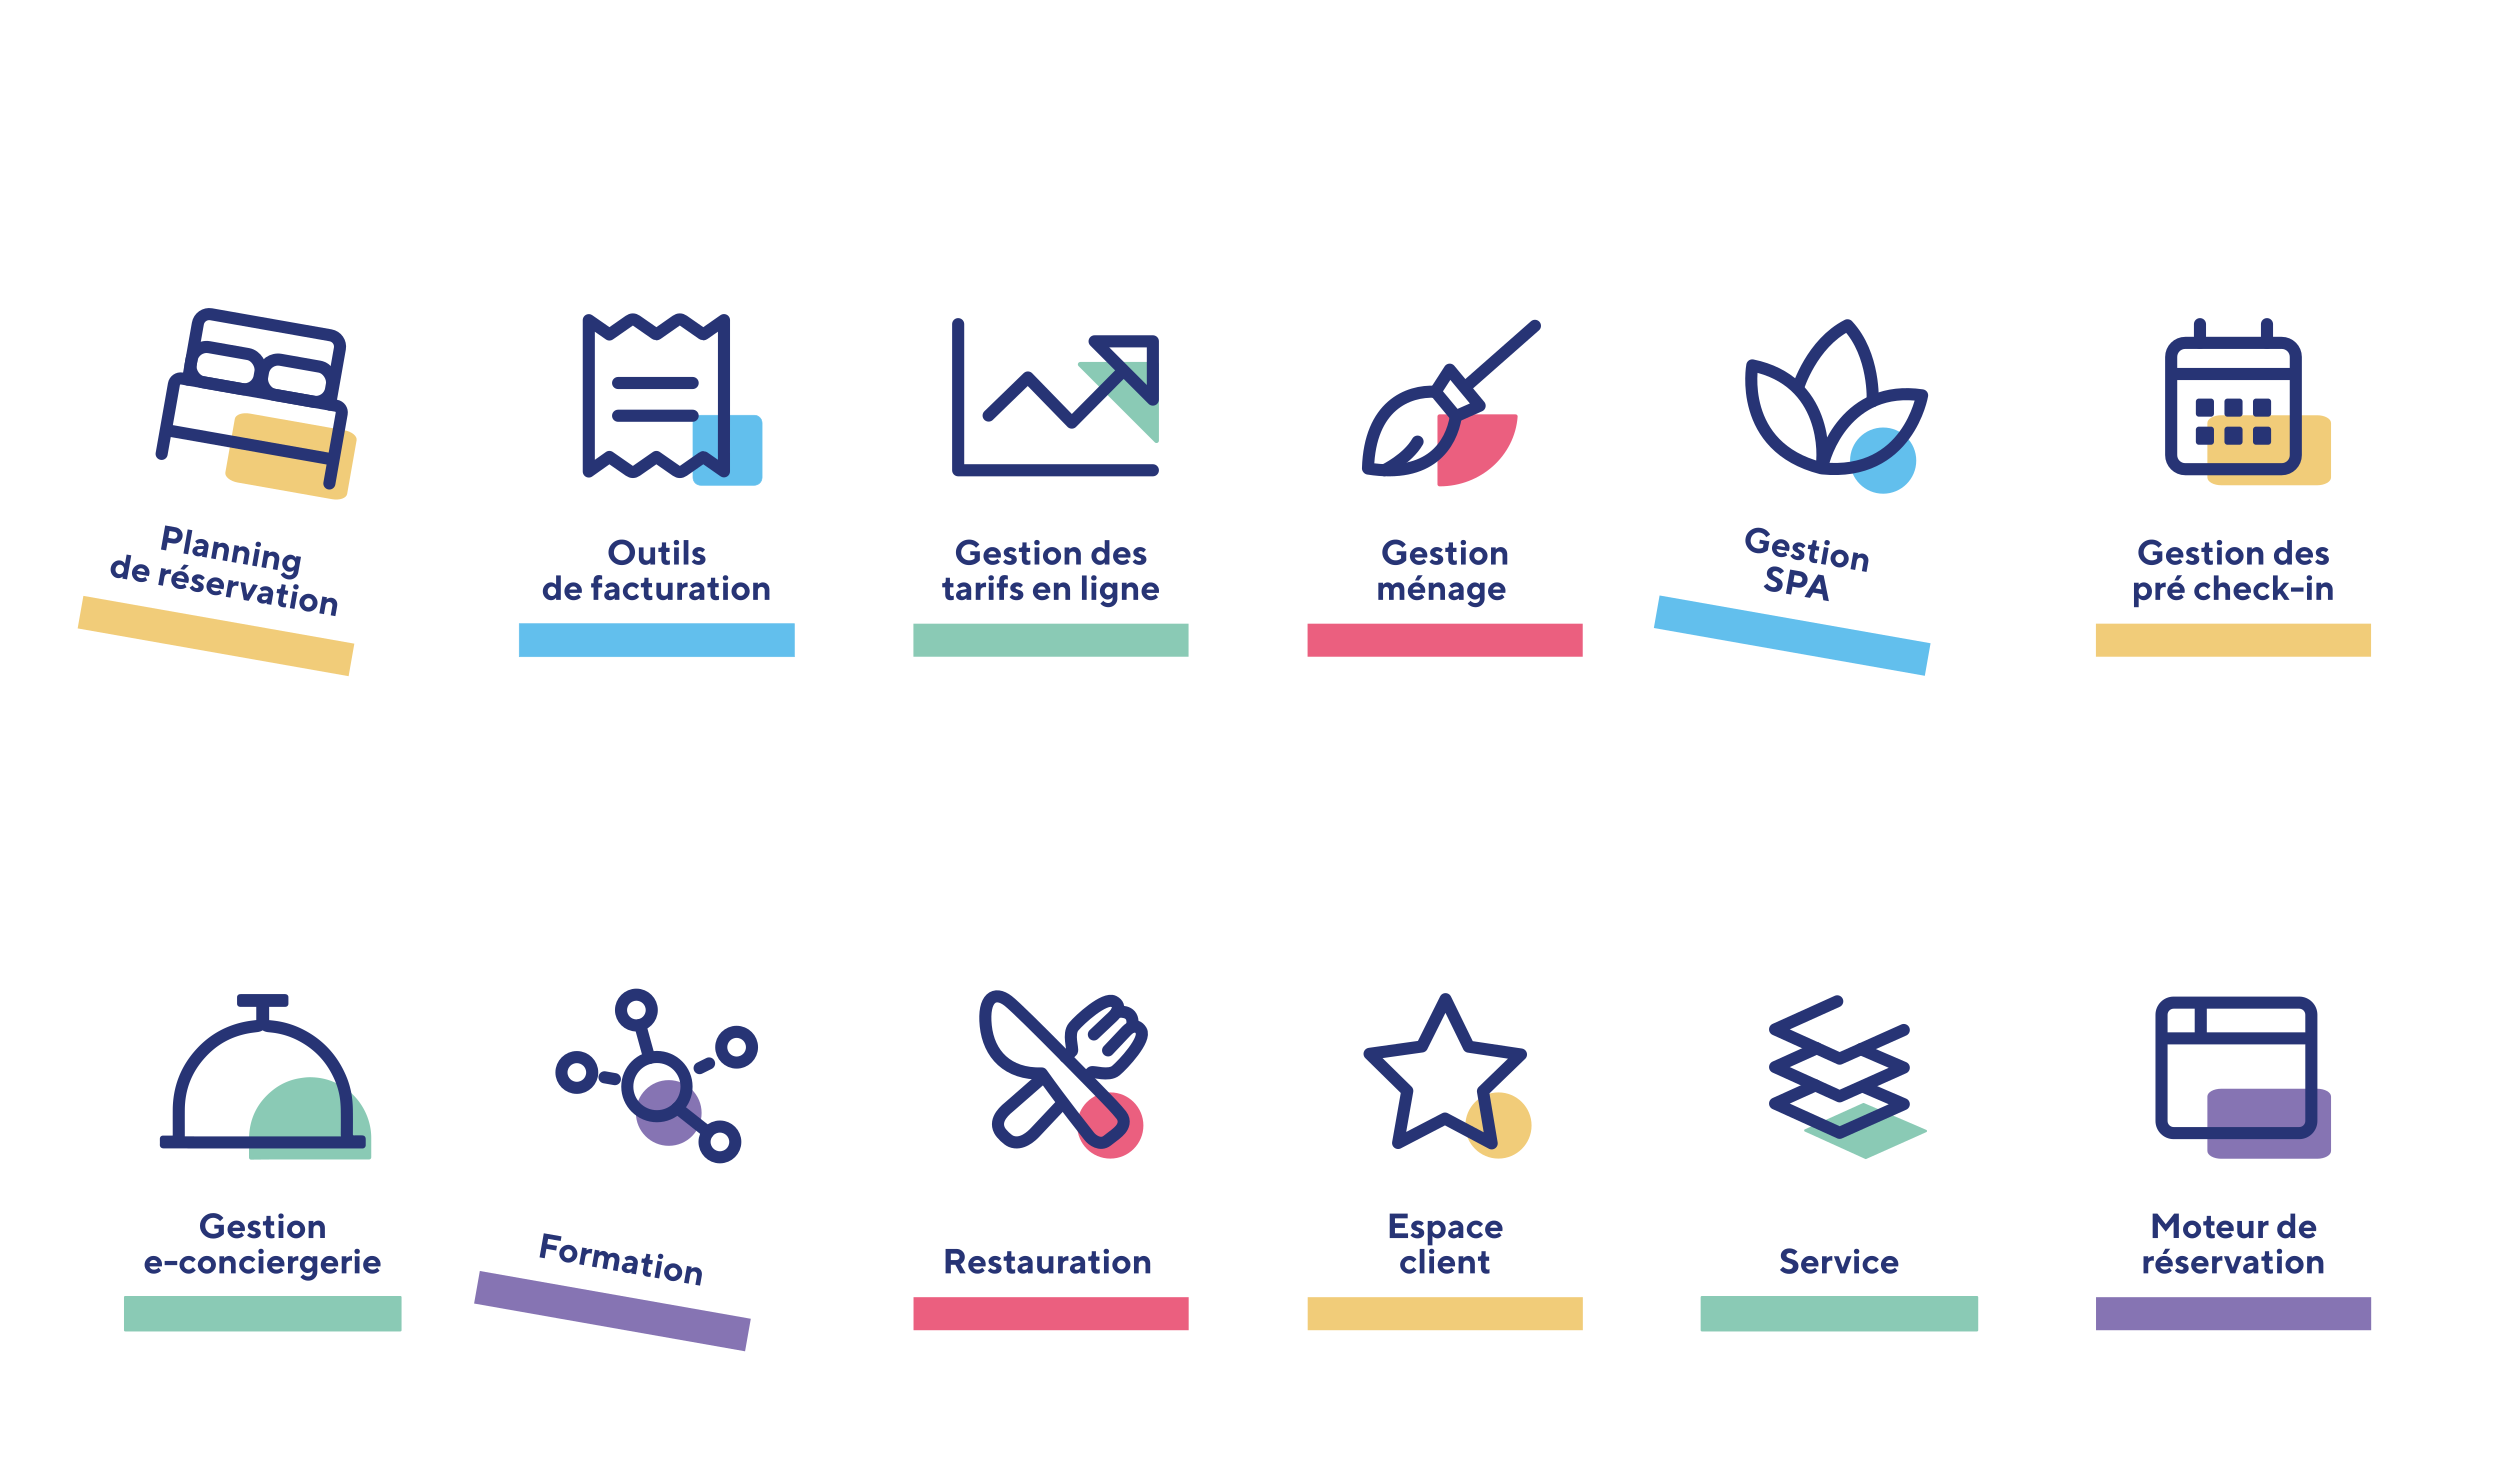 <svg id="Calque_1" data-name="Calque 1" xmlns="http://www.w3.org/2000/svg" version="1.1" viewBox="0 0 4131.6 2443.2"><defs><filter id="drop-shadow-1" filterUnits="userSpaceOnUse"><feOffset dx="42.52" dy="39.69"/><feGaussianBlur result="blur" stdDeviation="56.69"/><feFlood flood-color="#000" flood-opacity=".2"/><feComposite in2="blur" operator="in"/><feComposite in="SourceGraphic"/></filter><filter id="drop-shadow-2" filterUnits="userSpaceOnUse"><feOffset dx="42.52" dy="39.69"/><feGaussianBlur result="blur-2" stdDeviation="56.69"/><feFlood flood-color="#000" flood-opacity=".2"/><feComposite in2="blur-2" operator="in"/><feComposite in="SourceGraphic"/></filter><filter id="drop-shadow-3" filterUnits="userSpaceOnUse"><feOffset dx="42.52" dy="39.69"/><feGaussianBlur result="blur-3" stdDeviation="56.69"/><feFlood flood-color="#000" flood-opacity=".2"/><feComposite in2="blur-3" operator="in"/><feComposite in="SourceGraphic"/></filter><filter id="drop-shadow-4" filterUnits="userSpaceOnUse"><feOffset dx="42.52" dy="39.69"/><feGaussianBlur result="blur-4" stdDeviation="56.69"/><feFlood flood-color="#000" flood-opacity=".2"/><feComposite in2="blur-4" operator="in"/><feComposite in="SourceGraphic"/></filter><filter id="drop-shadow-5" filterUnits="userSpaceOnUse"><feOffset dx="42.52" dy="39.69"/><feGaussianBlur result="blur-5" stdDeviation="56.69"/><feFlood flood-color="#000" flood-opacity=".2"/><feComposite in2="blur-5" operator="in"/><feComposite in="SourceGraphic"/></filter><filter id="drop-shadow-6" filterUnits="userSpaceOnUse"><feOffset dx="42.52" dy="39.69"/><feGaussianBlur result="blur-6" stdDeviation="56.69"/><feFlood flood-color="#000" flood-opacity=".2"/><feComposite in2="blur-6" operator="in"/><feComposite in="SourceGraphic"/></filter><filter id="drop-shadow-7" filterUnits="userSpaceOnUse"><feOffset dx="42.52" dy="39.69"/><feGaussianBlur result="blur-7" stdDeviation="56.69"/><feFlood flood-color="#000" flood-opacity=".2"/><feComposite in2="blur-7" operator="in"/><feComposite in="SourceGraphic"/></filter><filter id="drop-shadow-8" filterUnits="userSpaceOnUse"><feOffset dx="42.52" dy="39.69"/><feGaussianBlur result="blur-8" stdDeviation="56.69"/><feFlood flood-color="#000" flood-opacity=".2"/><feComposite in2="blur-8" operator="in"/><feComposite in="SourceGraphic"/></filter><filter id="drop-shadow-9" filterUnits="userSpaceOnUse"><feOffset dx="42.52" dy="39.69"/><feGaussianBlur result="blur-9" stdDeviation="56.69"/><feFlood flood-color="#000" flood-opacity=".2"/><feComposite in2="blur-9" operator="in"/><feComposite in="SourceGraphic"/></filter><filter id="drop-shadow-10" filterUnits="userSpaceOnUse"><feOffset dx="42.52" dy="39.69"/><feGaussianBlur result="blur-10" stdDeviation="56.69"/><feFlood flood-color="#000" flood-opacity=".2"/><feComposite in2="blur-10" operator="in"/><feComposite in="SourceGraphic"/></filter><filter id="drop-shadow-11" filterUnits="userSpaceOnUse"><feOffset dx="42.52" dy="39.69"/><feGaussianBlur result="blur-11" stdDeviation="56.69"/><feFlood flood-color="#000" flood-opacity=".2"/><feComposite in2="blur-11" operator="in"/><feComposite in="SourceGraphic"/></filter><filter id="drop-shadow-12" filterUnits="userSpaceOnUse"><feOffset dx="42.52" dy="39.69"/><feGaussianBlur result="blur-12" stdDeviation="56.69"/><feFlood flood-color="#000" flood-opacity=".2"/><feComposite in2="blur-12" operator="in"/><feComposite in="SourceGraphic"/></filter><style>.cls-10,.cls-15,.cls-18,.cls-2,.cls-3{stroke-width:0}.cls-2{fill:#eb5f7f}.cls-21,.cls-3{fill:#62bfed}.cls-23,.cls-26{stroke-linecap:round;stroke-linejoin:round}.cls-23{stroke:#273475}.cls-18{fill:#273475}.cls-21{stroke:#62bfed;stroke-miterlimit:10}.cls-23{stroke-width:20px;fill:none}.cls-10{fill:#f1cc79}.cls-26{fill:#8acab5;stroke:#8acab5}.cls-15{fill:#8674b3}.cls-26{stroke-width:4px}</style></defs><path style="fill:#fff;stroke-width:0" d="M34.74 40.73H4063.4v2257.82H34.74z"/><path d="M518 137.76c-123.66-21.81-241.59 60.77-263.39 184.45L192.15 676.5l-57.81 327.89-6.02 34.17 447.82 78.97 23.03-130.62 40.81-231.44 62.46-354.29c21.81-123.68-60.77-241.61-184.43-263.42zm-43.36 245.92c-40.57-7.15-67.66-45.85-60.51-86.42 7.15-40.58 45.84-67.67 86.41-60.51 40.57 7.15 67.66 45.85 60.51 86.42-7.15 40.58-45.84 67.67-86.41 60.51z" style="filter:url(#drop-shadow-1);stroke:#fff;stroke-miterlimit:10;fill:#fff"/><path d="M1736.9 130.55c-125.57 0-227.36 101.81-227.36 227.39v727.4h454.73v-727.4c0-125.58-101.79-227.39-227.36-227.39zm0 249.71c-41.2 0-74.59-33.4-74.59-74.6s33.4-74.6 74.59-74.6 74.59 33.4 74.59 74.6-33.4 74.6-74.59 74.6z" style="filter:url(#drop-shadow-2);fill:#fff;stroke-width:0"/><path d="M3122.89 137.15c-123.66-21.81-241.59 60.77-263.39 184.45l-62.46 354.29-57.81 327.89-6.02 34.17 447.82 78.97 23.03-130.62 40.81-231.44 62.46-354.29c21.81-123.68-60.77-241.61-184.43-263.42zm-43.36 245.91c-40.57-7.15-67.66-45.85-60.51-86.42 7.15-40.58 45.84-67.67 86.41-60.51 40.57 7.15 67.66 45.85 60.51 86.42-7.15 40.58-45.84 67.67-86.41 60.51z" style="filter:url(#drop-shadow-3);fill:#fff;stroke-width:0"/><path class="cls-18" d="M289.75 871.31c4.09.72 7.25 2.6 9.49 5.64 2.24 3.04 3.03 6.45 2.36 10.23-.67 3.78-2.57 6.72-5.7 8.81-3.13 2.09-6.75 2.77-10.86 2.05l-8.21-1.45-2.3 13.07-8.54-1.51 7.01-39.79 16.76 2.95zm-9.57 6.24-2 11.35 7.93 1.4c1.7.3 3.22 0 4.55-.89 1.33-.89 2.14-2.13 2.42-3.72s-.05-3.04-.99-4.34c-.94-1.3-2.27-2.1-3.97-2.4l-7.93-1.4zm30.67 38.51-7.68-1.36 7.01-39.79 7.68 1.35-7.01 39.79zm23.5 1.22c-.27.22-.63.48-1.1.79-.46.31-1.42.66-2.86 1.04a9.91 9.91 0 0 1-4.33.2c-2.77-.49-4.89-1.66-6.36-3.51-1.47-1.85-2.01-3.88-1.62-6.08.4-2.28 1.47-4.04 3.19-5.3 1.73-1.26 3.92-1.89 6.57-1.9l9.1-.03c.21-1.17-.05-2.19-.77-3.08-.72-.89-1.84-1.47-3.36-1.74-1.26-.22-2.45-.19-3.56.1-1.12.29-1.94.65-2.45 1.07l-.76.55-3.5-4.99c.14-.13.32-.3.56-.52.24-.22.75-.57 1.53-1.06.78-.49 1.61-.9 2.49-1.23.88-.33 2-.58 3.37-.75 1.36-.17 2.72-.14 4.07.1 3.51.62 6.19 2.17 8.04 4.67 1.85 2.49 2.49 5.33 1.93 8.51l-3.06 17.34-7.66-1.35.5-2.83zm-.75-4.78c1.22-.92 2-2.36 2.35-4.32l.15-.86-6.44.04c-2.15-.04-3.38.83-3.69 2.58-.33 1.89.73 3.05 3.19 3.48 1.74.31 3.22 0 4.44-.92zm27.25-12.83c.27-.26.65-.57 1.14-.93.48-.36 1.48-.79 2.99-1.29 1.51-.5 3.02-.61 4.54-.34 3.18.56 5.58 2.12 7.2 4.67s2.1 5.7 1.44 9.44l-2.86 16.2-7.66-1.35 2.7-15.34c.3-1.7.04-3.16-.79-4.39-.82-1.22-2.03-1.97-3.62-2.25-1.74-.31-3.22.02-4.45.98s-2.03 2.48-2.39 4.57l-2.55 14.48-7.66-1.35 4.91-27.86 7.66 1.35-.6 3.41zm33.78 5.96c.27-.26.65-.57 1.14-.93.48-.36 1.48-.79 2.99-1.29 1.51-.5 3.02-.61 4.54-.34 3.18.56 5.58 2.12 7.2 4.67 1.62 2.56 2.1 5.7 1.44 9.44l-2.86 16.2-7.66-1.35 2.7-15.34c.3-1.7.04-3.16-.79-4.39-.82-1.22-2.03-1.97-3.62-2.26-1.74-.31-3.22.02-4.45.98s-2.02 2.48-2.39 4.57l-2.55 14.48-7.66-1.35 4.91-27.86 7.66 1.35-.6 3.41zm29.78 30.45-7.69-1.35 4.91-27.86 7.68 1.35-4.91 27.86zm5.1-32.83c-.95.63-2.13.83-3.53.58-1.29-.23-2.26-.8-2.89-1.71-.63-.91-.83-2.01-.61-3.3.23-1.29.8-2.25 1.71-2.89.91-.64 2.01-.85 3.29-.62 1.41.25 2.45.83 3.12 1.75.68.92.9 2.02.68 3.31-.23 1.29-.81 2.25-1.77 2.88zm14.52 11.09c.27-.26.65-.57 1.14-.93.48-.36 1.48-.79 2.99-1.29 1.51-.5 3.02-.61 4.54-.34 3.18.56 5.58 2.12 7.2 4.67 1.62 2.56 2.1 5.7 1.44 9.44l-2.86 16.2-7.66-1.35 2.7-15.34c.3-1.7.04-3.16-.79-4.39-.82-1.22-2.03-1.97-3.62-2.26-1.74-.31-3.22.02-4.45.98s-2.03 2.48-2.39 4.57l-2.55 14.48-7.66-1.35 4.91-27.86 7.66 1.35-.6 3.41zm41.65 27.85c-.09.1-.23.22-.42.37-.19.15-.58.4-1.16.77-.59.36-1.21.67-1.85.93-.65.26-1.47.45-2.47.56-1 .12-2.01.09-3.03-.09-3.18-.56-5.82-2.45-7.91-5.67-2.09-3.22-2.81-6.71-2.15-10.46s2.53-6.79 5.59-9.1c3.07-2.31 6.19-3.18 9.37-2.62 1.59.28 3.02.88 4.29 1.79s2.13 1.73 2.57 2.46l.68 1.18.6-3.41 7.66 1.35-4.51 25.58c-.71 4.01-2.7 7.14-5.99 9.37-3.28 2.23-7.04 2.98-11.28 2.23-1.59-.28-3.08-.76-4.47-1.43-1.39-.67-2.51-1.38-3.38-2.11-.86-.73-1.6-1.46-2.22-2.18-.62-.72-1.04-1.31-1.26-1.77l-.41-.73 5.63-3.7c.14.29.36.68.66 1.18.3.49 1.06 1.19 2.28 2.1 1.21.91 2.58 1.5 4.09 1.77 2.27.4 4.19.06 5.75-1.03 1.56-1.09 2.53-2.77 2.94-5.05l.4-2.27zm-10.08-6.98c.98 1.51 2.35 2.42 4.1 2.73 1.75.31 3.39-.09 4.93-1.19 1.54-1.1 2.48-2.6 2.81-4.5.33-1.9-.03-3.62-1.1-5.17-1.07-1.55-2.48-2.48-4.23-2.79-1.75-.31-3.34.07-4.78 1.15s-2.33 2.59-2.68 4.56c-.35 1.97-.03 3.71.95 5.22zm-272.31-7.11c1.26.91 2.12 1.73 2.59 2.46l.68 1.18 2.71-15.34 7.66 1.35-7.01 39.79-7.66-1.35.6-3.41c-.09.1-.23.22-.42.37-.19.15-.58.4-1.16.77-.59.36-1.21.67-1.87.93-.66.26-1.48.44-2.47.55-.99.11-2 .08-3.01-.1-3.61-.64-6.49-2.59-8.65-5.86-2.16-3.27-2.88-6.93-2.17-10.98.71-4.05 2.65-7.24 5.79-9.58 3.15-2.33 6.52-3.18 10.13-2.55 1.59.28 3.02.88 4.28 1.78zm-1.56 19.32c1.59-1.21 2.58-2.93 2.97-5.17.39-2.24.05-4.19-1.03-5.86s-2.56-2.67-4.45-3c-1.89-.33-3.62.1-5.21 1.3-1.58 1.2-2.57 2.92-2.97 5.16-.39 2.24-.05 4.2 1.02 5.87 1.08 1.68 2.56 2.68 4.45 3.02 1.89.33 3.62-.1 5.21-1.31zm24.07 1.18c.03 1.57.61 2.99 1.74 4.27 1.13 1.28 2.69 2.09 4.69 2.44 1.44.25 2.83.21 4.16-.14s2.29-.76 2.89-1.25l.96-.72 3.07 5.8-.6.42c-.27.19-.84.5-1.69.92-.86.42-1.75.77-2.68 1.06-.93.28-2.1.47-3.52.57-1.42.09-2.85.01-4.29-.24-4.09-.72-7.32-2.76-9.71-6.1-2.38-3.35-3.23-7.01-2.52-10.99.7-3.98 2.73-7.13 6.07-9.47 3.35-2.34 7.01-3.15 10.99-2.45 3.98.7 7.05 2.61 9.23 5.73s2.91 6.67 2.21 10.65l-.83 3.06-20.17-3.56zm4-8.65c-1.3.74-2.32 1.83-3.05 3.27l12.79 2.26c-.03-1.53-.53-2.88-1.48-4.04-.95-1.16-2.24-1.88-3.86-2.17-1.63-.29-3.09-.06-4.4.68zm52.1 9.19c-.54-.29-1.37-.54-2.5-.76-2.02-.36-3.72 0-5.12 1.07s-2.31 2.8-2.73 5.18l-2.35 13.34-7.66-1.35 4.91-27.86 7.66 1.35-.6 3.41c.27-.22.64-.5 1.12-.85.48-.34 1.47-.74 2.97-1.18 1.5-.44 3.01-.53 4.52-.26l1.14.2-1.36 7.69zm8.88 10.92c.03 1.57.61 2.99 1.74 4.27 1.13 1.28 2.69 2.09 4.69 2.44 1.44.25 2.83.21 4.16-.14s2.29-.76 2.89-1.25l.96-.72 3.07 5.8-.6.42c-.27.19-.84.5-1.69.92-.86.42-1.75.77-2.68 1.06-.93.28-2.1.47-3.52.57-1.42.09-2.85.01-4.29-.24-4.09-.72-7.32-2.76-9.71-6.1-2.38-3.35-3.23-7.01-2.52-10.99.7-3.98 2.73-7.13 6.07-9.47 3.35-2.34 7.01-3.15 10.99-2.45 3.98.7 7.05 2.61 9.23 5.73 2.18 3.12 2.91 6.67 2.21 10.65l-.83 3.06-20.17-3.56zm4-8.65c-1.3.74-2.32 1.83-3.05 3.27l12.79 2.26c-.04-1.53-.53-2.88-1.48-4.04-.95-1.16-2.24-1.88-3.87-2.17-1.63-.29-3.09-.06-4.4.68zm9.3-18.58 7.96 1.4-7.74 7.42-6.27-1.11 6.05-7.72zm29.62 26.3c-.09-.17-.23-.4-.43-.71s-.67-.73-1.39-1.29c-.72-.56-1.5-.91-2.33-1.05-1.05-.19-1.93-.11-2.62.24-.69.35-1.09.81-1.19 1.41-.13.72.2 1.4.99 2.03.78.63 1.77 1.25 2.95 1.85 1.18.6 2.36 1.28 3.55 2.03 1.18.75 2.11 1.79 2.77 3.12.66 1.33.84 2.86.53 4.6-.44 2.5-1.79 4.41-4.06 5.75-2.27 1.34-5.12 1.7-8.56 1.09-1.48-.26-2.85-.68-4.12-1.27s-2.28-1.2-3.02-1.85c-.74-.65-1.38-1.27-1.92-1.87-.53-.6-.91-1.09-1.13-1.47l-.28-.65 5.02-3.49c.11.25.3.57.56.97.26.4.86.98 1.79 1.75s1.95 1.25 3.06 1.44c1.22.21 2.18.14 2.89-.22.7-.36 1.12-.92 1.25-1.68.13-.76-.19-1.47-.97-2.13-.78-.66-1.77-1.3-2.98-1.9-1.21-.6-2.39-1.28-3.55-2.04a8.114 8.114 0 0 1-2.74-3.06c-.67-1.28-.85-2.78-.55-4.5.39-2.24 1.79-4.08 4.19-5.53 2.4-1.45 5.12-1.9 8.15-1.37 1.92.34 3.63 1.01 5.12 2.02 1.49 1.01 2.49 1.91 3 2.7l.78 1.25-4.76 3.82zm15.27 11.19c.03 1.57.61 2.99 1.74 4.27 1.13 1.28 2.69 2.09 4.69 2.44 1.44.25 2.83.21 4.16-.14s2.29-.76 2.89-1.25l.96-.72 3.07 5.8-.6.42c-.27.19-.84.5-1.69.92-.86.42-1.75.77-2.68 1.06s-2.1.47-3.52.57c-1.42.09-2.85.01-4.29-.24-4.09-.72-7.32-2.75-9.71-6.1-2.38-3.35-3.23-7.01-2.52-10.99.7-3.98 2.73-7.13 6.07-9.47 3.35-2.34 7.01-3.15 10.99-2.45 3.98.7 7.05 2.61 9.23 5.73 2.18 3.12 2.91 6.67 2.21 10.65l-.83 3.06-20.17-3.56zm4-8.65c-1.3.74-2.32 1.83-3.05 3.27l12.79 2.26c-.04-1.53-.53-2.88-1.48-4.04-.95-1.16-2.24-1.88-3.87-2.17-1.63-.29-3.09-.06-4.4.68zm40.49 7.14c-.54-.29-1.37-.54-2.5-.76-2.02-.36-3.72 0-5.12 1.07s-2.31 2.8-2.73 5.18l-2.35 13.34-7.66-1.35 4.91-27.86 7.66 1.35-.6 3.41c.27-.22.64-.5 1.12-.85.48-.34 1.47-.74 2.97-1.18 1.5-.44 3.01-.53 4.52-.26l1.14.2-1.36 7.69zm9.43 22.75-5.6-29.71 7.96 1.4 3.26 19.63 9.8-17.32 7.93 1.4-15.4 26.01-7.96-1.4zm38.24 3.83c-.27.22-.63.48-1.1.79-.46.31-1.42.66-2.86 1.04a9.91 9.91 0 0 1-4.33.2c-2.77-.49-4.89-1.66-6.36-3.51-1.47-1.85-2.01-3.88-1.62-6.08.4-2.28 1.47-4.04 3.19-5.3 1.73-1.26 3.92-1.89 6.57-1.9l9.1-.03c.21-1.17-.05-2.19-.77-3.08s-1.84-1.47-3.36-1.74c-1.26-.22-2.45-.19-3.56.1-1.12.29-1.94.65-2.45 1.07l-.76.55-3.5-4.99c.14-.13.32-.3.56-.52.24-.22.75-.57 1.53-1.06.78-.49 1.61-.9 2.49-1.23.88-.33 2-.58 3.37-.75 1.36-.17 2.72-.13 4.07.1 3.51.62 6.2 2.17 8.04 4.67 1.85 2.49 2.49 5.33 1.93 8.51l-3.06 17.34-7.66-1.35.5-2.83zm-.74-4.78c1.22-.92 2-2.36 2.35-4.32l.15-.86-6.44.04c-2.15-.04-3.38.83-3.69 2.58-.33 1.89.73 3.05 3.19 3.48 1.74.31 3.22 0 4.44-.92zm25.05-25.21 6.82 1.2-1.55 8.79 5.66 1-1.2 6.83-5.66-1-1.95 11.07c-.15.87.04 1.67.57 2.39.53.72 1.29 1.17 2.27 1.34.5.09.99.12 1.48.1.49-.02.86-.06 1.12-.13l.35-.05-1.15 6.55c-1.62.31-3.38.28-5.28-.07-5.86-1.03-8.23-4.77-7.09-11.21l2-11.35-4.83-.85 1.2-6.83 2.55.45c.87.15 1.67-.06 2.4-.64.73-.58 1.19-1.41 1.38-2.5l.9-5.1zm21.18 40.93-7.68-1.36 4.91-27.86 7.68 1.35-4.91 27.86zm5.1-32.83c-.95.63-2.13.83-3.53.58-1.29-.23-2.26-.8-2.89-1.71s-.83-2.01-.61-3.3c.23-1.29.8-2.25 1.71-2.89.91-.64 2.01-.85 3.29-.62 1.41.25 2.45.83 3.12 1.75.68.92.9 2.02.68 3.31s-.81 2.25-1.77 2.88zm26.65 34.52c-3.44 2.38-7.15 3.22-11.13 2.51-3.98-.7-7.18-2.76-9.61-6.17-2.43-3.41-3.3-7.05-2.62-10.92.68-3.87 2.75-6.99 6.2-9.36 3.45-2.38 7.16-3.21 11.14-2.51 3.98.7 7.17 2.76 9.6 6.17 2.42 3.41 3.29 7.05 2.61 10.92-.68 3.87-2.74 6.99-6.19 9.37zm-14.3-7.56c1.1 1.65 2.58 2.64 4.43 2.97 1.85.33 3.57-.1 5.17-1.28s2.58-2.81 2.95-4.89c.37-2.08 0-3.95-1.1-5.61-1.1-1.66-2.57-2.66-4.42-2.98-1.85-.33-3.58.1-5.18 1.29-1.6 1.19-2.59 2.82-2.95 4.9-.37 2.08 0 3.95 1.1 5.6zm35.68-9.97c.27-.26.65-.57 1.14-.93.48-.36 1.48-.79 2.99-1.29s3.02-.61 4.54-.34c3.18.56 5.58 2.12 7.2 4.67 1.62 2.56 2.1 5.7 1.44 9.44l-2.86 16.2-7.66-1.35 2.7-15.34c.3-1.7.04-3.16-.79-4.39-.82-1.22-2.03-1.97-3.62-2.26-1.74-.31-3.22.02-4.45.98s-2.02 2.48-2.39 4.57l-2.55 14.48-7.66-1.35 4.91-27.86 7.66 1.35-.6 3.41zm1079.57-79.43v14.99c-.15.19-.39.46-.72.83-.33.37-1.05 1-2.17 1.89-1.12.89-2.3 1.68-3.55 2.37s-2.88 1.31-4.9 1.87c-2.02.56-4.1.85-6.24.85-6.16 0-11.36-2.06-15.59-6.18-4.23-4.12-6.35-9.09-6.35-14.89s2.12-10.76 6.35-14.88c4.23-4.11 9.43-6.17 15.59-6.17 2.12 0 4.14.28 6.06.83 1.92.55 3.49 1.23 4.72 2.01 1.23.79 2.32 1.58 3.27 2.37.95.79 1.63 1.46 2.04 2l.65.85-5.49 5.49c-.11-.15-.27-.36-.46-.63-.2-.27-.64-.74-1.32-1.39a13.39 13.39 0 0 0-2.24-1.73c-.81-.5-1.87-.96-3.18-1.38-1.31-.42-2.66-.63-4.03-.63-3.77 0-6.93 1.27-9.46 3.8-2.54 2.54-3.8 5.69-3.8 9.47s1.27 6.93 3.8 9.47c2.54 2.54 5.69 3.8 9.46 3.8 1.8 0 3.45-.27 4.93-.8s2.53-1.08 3.13-1.62l.87-.73v-5.49h-7.21v-6.34h15.86zm14.11 10.37c.3 1.54 1.12 2.84 2.45 3.9s3.01 1.59 5.04 1.59c1.46 0 2.82-.29 4.07-.86 1.25-.57 2.13-1.15 2.63-1.73l.82-.87 4.03 5.18-.52.52c-.23.23-.74.63-1.51 1.2-.77.56-1.59 1.07-2.45 1.51s-1.99.83-3.37 1.17c-1.38.34-2.8.51-4.27.51-4.15 0-7.69-1.44-10.62-4.32-2.93-2.88-4.39-6.34-4.39-10.38s1.45-7.5 4.34-10.38c2.89-2.88 6.36-4.32 10.39-4.32s7.4 1.35 10.08 4.04c2.69 2.7 4.03 6.06 4.03 10.1l-.28 3.16h-20.48zm2.43-9.21c-1.15.96-1.97 2.21-2.44 3.75h12.99c-.3-1.5-1.02-2.74-2.16-3.72-1.14-.98-2.53-1.47-4.18-1.47s-3.06.48-4.21 1.44zm39.67.84c-.11-.15-.3-.36-.55-.62s-.78-.61-1.59-1.03c-.81-.42-1.63-.63-2.48-.63-1.07 0-1.92.23-2.54.69s-.93.99-.93 1.59c0 .73.44 1.34 1.32 1.83.88.49 1.96.92 3.23 1.31s2.55.85 3.85 1.38c1.3.54 2.38 1.4 3.27 2.59.88 1.19 1.32 2.67 1.32 4.44 0 2.54-1 4.66-3 6.37s-4.75 2.56-8.24 2.56c-1.5 0-2.93-.18-4.28-.54-1.35-.36-2.45-.79-3.3-1.3-.84-.51-1.58-1.01-2.21-1.51-.63-.5-1.08-.92-1.37-1.25l-.39-.59 4.34-4.31c.15.23.39.51.72.86.33.35 1.02.82 2.07 1.41 1.05.59 2.14.89 3.27.89 1.24 0 2.17-.24 2.8-.72.63-.48.94-1.1.94-1.87s-.44-1.41-1.32-1.93c-.88-.52-1.97-.97-3.27-1.35-1.3-.39-2.58-.85-3.85-1.39-1.27-.54-2.34-1.39-3.23-2.54-.88-1.15-1.32-2.59-1.32-4.34 0-2.27 1.06-4.33 3.17-6.17 2.11-1.84 4.71-2.76 7.79-2.76 1.95 0 3.75.37 5.39 1.1 1.64.73 2.78 1.45 3.42 2.14l.99 1.1-4.03 4.59zm14.11-16.7h6.93v8.93h5.75v6.93h-5.75v11.24c0 .88.32 1.63.97 2.25s1.47.93 2.46.93c.51 0 1-.05 1.48-.16.48-.1.84-.21 1.08-.32l.34-.11v6.65c-1.54.58-3.28.86-5.21.85-5.95 0-8.93-3.27-8.93-9.8v-11.52h-4.9v-6.93h2.59c.88 0 1.63-.35 2.25-1.04.62-.69.93-1.6.93-2.7v-5.18zm27.29 3.41c-.83.79-1.95 1.18-3.38 1.18-1.31 0-2.36-.39-3.14-1.18-.78-.79-1.17-1.84-1.17-3.14s.39-2.35 1.18-3.14c.79-.79 1.83-1.18 3.13-1.18 1.43 0 2.55.39 3.38 1.18.83.79 1.24 1.84 1.24 3.14s-.41 2.35-1.24 3.14zm.68 33.21h-7.8v-28.29h7.8v28.29zm31.56-3.84c-2.98 2.94-6.48 4.41-10.52 4.41s-7.55-1.47-10.54-4.41c-2.99-2.94-4.48-6.37-4.48-10.3s1.49-7.36 4.48-10.3c2.99-2.94 6.5-4.41 10.54-4.41s7.54 1.47 10.52 4.41c2.98 2.94 4.47 6.37 4.47 10.3s-1.49 7.36-4.47 10.3zm-15.39-4.96c1.37 1.44 3 2.16 4.87 2.16s3.5-.72 4.87-2.16c1.37-1.44 2.06-3.21 2.06-5.32s-.69-3.89-2.06-5.34c-1.37-1.45-2.99-2.17-4.87-2.17s-3.5.72-4.87 2.17-2.06 3.23-2.06 5.34.69 3.89 2.06 5.32zm33.4-16.02c.23-.3.54-.67.96-1.11s1.32-1.04 2.72-1.79c1.4-.75 2.87-1.13 4.41-1.13 3.23 0 5.86 1.12 7.9 3.35s3.06 5.25 3.06 9.04v16.45h-7.77v-15.58c0-1.73-.51-3.12-1.54-4.18-1.02-1.06-2.34-1.59-3.96-1.59-1.77 0-3.17.58-4.21 1.73-1.04 1.16-1.56 2.79-1.56 4.92v14.71h-7.77v-28.29h7.77v3.47zm54.68-3.01c1.4.68 2.39 1.33 2.97 1.97l.87 1.04v-15.58h7.77v40.4h-7.77v-3.47c-.08.11-.19.26-.35.44-.16.18-.5.5-1.01.96-.52.46-1.08.87-1.68 1.24s-1.38.69-2.34.97-1.95.42-2.99.42c-3.66 0-6.84-1.42-9.54-4.27-2.69-2.85-4.04-6.32-4.04-10.44s1.35-7.59 4.04-10.44c2.69-2.85 5.87-4.27 9.54-4.27 1.62 0 3.12.34 4.52 1.01zm1.82 19.3c1.35-1.46 2.03-3.33 2.03-5.61s-.68-4.14-2.03-5.59c-1.35-1.46-2.99-2.18-4.9-2.18s-3.55.73-4.9 2.18c-1.35 1.46-2.03 3.32-2.03 5.59s.68 4.14 2.03 5.61c1.35 1.47 2.99 2.2 4.9 2.2s3.55-.73 4.9-2.2zm23.91-3.02c.3 1.54 1.12 2.84 2.45 3.9s3.01 1.59 5.04 1.59c1.46 0 2.82-.29 4.07-.86 1.25-.57 2.13-1.15 2.63-1.73l.82-.87 4.03 5.18-.52.52c-.23.23-.74.63-1.51 1.2-.77.56-1.59 1.07-2.45 1.51s-1.99.83-3.37 1.17c-1.38.34-2.8.51-4.27.51-4.15 0-7.69-1.44-10.62-4.32-2.93-2.88-4.39-6.34-4.39-10.38s1.45-7.5 4.34-10.38c2.89-2.88 6.36-4.32 10.39-4.32s7.4 1.35 10.08 4.04c2.69 2.7 4.03 6.06 4.03 10.1l-.28 3.16h-20.48zm2.43-9.21c-1.15.96-1.97 2.21-2.44 3.75h12.99c-.3-1.5-1.02-2.74-2.16-3.72-1.14-.98-2.53-1.47-4.18-1.47s-3.06.48-4.21 1.44zm39.68.84c-.11-.15-.3-.36-.55-.62s-.78-.61-1.59-1.03c-.81-.42-1.63-.63-2.48-.63-1.07 0-1.92.23-2.54.69s-.93.99-.93 1.59c0 .73.44 1.34 1.32 1.83.88.49 1.96.92 3.23 1.31s2.55.85 3.85 1.38c1.3.54 2.38 1.4 3.27 2.59.88 1.19 1.32 2.67 1.32 4.44 0 2.54-1 4.66-3 6.37s-4.75 2.56-8.24 2.56c-1.5 0-2.93-.18-4.28-.54-1.35-.36-2.45-.79-3.3-1.3-.85-.51-1.58-1.01-2.21-1.51-.63-.5-1.08-.92-1.37-1.25l-.39-.59 4.34-4.31c.15.23.39.51.72.86.33.35 1.02.82 2.07 1.41 1.05.59 2.14.89 3.27.89 1.24 0 2.17-.24 2.8-.72.63-.48.94-1.1.94-1.87s-.44-1.41-1.32-1.93c-.88-.52-1.97-.97-3.27-1.35-1.3-.39-2.58-.85-3.85-1.39-1.27-.54-2.34-1.39-3.23-2.54-.88-1.15-1.32-2.59-1.32-4.34 0-2.27 1.06-4.33 3.17-6.17 2.11-1.84 4.71-2.76 7.79-2.76 1.95 0 3.75.37 5.39 1.1 1.64.73 2.78 1.45 3.42 2.14l.99 1.1-4.03 4.59zm-326.73 41.67h6.93v8.93h5.75v6.93h-5.75v11.24c0 .88.32 1.63.97 2.25s1.47.93 2.46.93c.51 0 1-.05 1.48-.16.48-.1.84-.21 1.08-.32l.34-.11v6.65c-1.54.58-3.28.86-5.21.85-5.95 0-8.93-3.27-8.93-9.8V970.6h-4.9v-6.93h2.59c.88 0 1.63-.35 2.25-1.04.62-.69.93-1.6.93-2.7v-5.18zm34.31 33.75c-.23.26-.54.59-.94.97s-1.28.89-2.63 1.52c-1.35.63-2.76.94-4.23.94-2.82 0-5.11-.78-6.87-2.35-1.77-1.57-2.65-3.47-2.65-5.7s.74-4.24 2.23-5.78c1.48-1.54 3.53-2.55 6.14-3.01l8.96-1.61c0-1.18-.43-2.15-1.3-2.9-.86-.75-2.07-1.13-3.61-1.13-1.28 0-2.44.24-3.49.72-1.05.48-1.79.97-2.23 1.48l-.65.68-4.31-4.31c.11-.15.27-.35.46-.61.2-.25.64-.69 1.32-1.31.69-.62 1.43-1.17 2.24-1.65.81-.48 1.87-.92 3.18-1.32s2.66-.61 4.03-.61c3.57 0 6.48 1.07 8.73 3.2s3.38 4.81 3.38 8.04v17.61h-7.77v-2.87zm-1.56-4.57c1.04-1.12 1.56-2.67 1.56-4.66v-.87l-6.34 1.16c-2.12.34-3.18 1.4-3.18 3.18 0 1.92 1.25 2.87 3.75 2.87 1.77 0 3.17-.56 4.21-1.68zm33.84-13.32c-.58-.19-1.45-.29-2.59-.31-2.05 0-3.67.65-4.86 1.94-1.19 1.3-1.79 3.16-1.79 5.58v13.55h-7.77v-28.29h7.77v3.47c.23-.26.54-.61.96-1.03.41-.42 1.32-.98 2.72-1.68 1.4-.7 2.87-1.04 4.41-1.04h1.15v7.8zm11.71-12.45c-.83.79-1.95 1.18-3.38 1.18-1.31 0-2.36-.39-3.14-1.18-.78-.79-1.17-1.84-1.17-3.14s.39-2.35 1.18-3.14c.79-.79 1.83-1.18 3.13-1.18 1.43 0 2.55.39 3.38 1.18.83.79 1.24 1.84 1.24 3.14s-.41 2.35-1.24 3.14zm.68 33.22h-7.8v-28.29h7.8v28.29zm23.63-20.48h-6.34v20.48h-7.8v-20.48h-4.03v-6.93h4.03v-3.75c0-6.54 2.99-9.8 8.96-9.8.85 0 1.7.08 2.56.23s1.53.3 2 .45l.62.2v6.62c-.77-.38-1.73-.56-2.87-.56-1 0-1.82.31-2.48.92-.66.61-.99 1.36-.99 2.24v3.47h6.34v6.93zm20.76.56c-.11-.15-.3-.36-.55-.62s-.78-.61-1.59-1.03c-.81-.42-1.63-.63-2.48-.63-1.07 0-1.92.23-2.54.69s-.93.99-.93 1.59c0 .73.44 1.34 1.32 1.83.88.49 1.96.92 3.23 1.31s2.55.85 3.85 1.38 2.38 1.4 3.27 2.59c.88 1.19 1.32 2.67 1.32 4.44 0 2.54-1 4.66-3 6.37s-4.75 2.56-8.24 2.56c-1.5 0-2.93-.18-4.28-.54-1.35-.36-2.45-.79-3.3-1.3-.85-.51-1.58-1.01-2.21-1.51-.63-.5-1.08-.92-1.37-1.25l-.39-.59 4.34-4.31c.15.23.39.51.72.86.33.35 1.02.82 2.07 1.41 1.05.59 2.14.89 3.27.89 1.24 0 2.17-.24 2.8-.72.63-.48.94-1.1.94-1.87s-.44-1.41-1.32-1.93c-.88-.52-1.97-.97-3.27-1.35-1.3-.39-2.58-.85-3.85-1.39-1.27-.54-2.34-1.39-3.23-2.54-.88-1.15-1.32-2.59-1.32-4.34 0-2.27 1.06-4.33 3.17-6.17 2.11-1.84 4.71-2.76 7.79-2.76 1.95 0 3.75.37 5.39 1.1 1.64.73 2.78 1.45 3.42 2.14l.99 1.1-4.03 4.59zm28.78 8.37c.3 1.54 1.12 2.84 2.45 3.9s3.01 1.59 5.04 1.59c1.46 0 2.82-.29 4.07-.86 1.25-.57 2.13-1.15 2.63-1.73l.82-.87 4.03 5.18-.52.52c-.23.23-.74.63-1.51 1.2-.77.56-1.59 1.07-2.45 1.51s-1.99.83-3.37 1.17c-1.38.34-2.8.51-4.27.51-4.15 0-7.69-1.44-10.62-4.32-2.93-2.88-4.39-6.34-4.39-10.38s1.45-7.5 4.34-10.38c2.89-2.88 6.36-4.32 10.39-4.32s7.4 1.35 10.08 4.04c2.69 2.7 4.03 6.06 4.03 10.1l-.28 3.16h-20.48zm2.43-9.22c-1.15.96-1.97 2.21-2.44 3.75h12.99c-.3-1.5-1.02-2.74-2.16-3.72-1.14-.98-2.53-1.47-4.18-1.47s-3.06.48-4.21 1.44zm31.87-4.05c.23-.3.54-.67.96-1.11s1.32-1.04 2.72-1.79c1.4-.75 2.87-1.13 4.41-1.13 3.23 0 5.86 1.12 7.9 3.35s3.06 5.25 3.06 9.04v16.45h-7.77v-15.58c0-1.73-.51-3.12-1.54-4.18-1.02-1.06-2.34-1.59-3.96-1.59-1.77 0-3.17.58-4.21 1.73-1.04 1.16-1.56 2.79-1.56 4.92v14.71h-7.77v-28.29h7.77v3.47zm46.42 24.82h-7.8v-40.4h7.8v40.4zm15.18-33.22c-.83.79-1.95 1.18-3.38 1.18-1.31 0-2.36-.39-3.14-1.18-.78-.79-1.17-1.84-1.17-3.14s.39-2.35 1.18-3.14c.79-.79 1.83-1.18 3.13-1.18 1.43 0 2.55.39 3.38 1.18.83.79 1.24 1.84 1.24 3.14s-.41 2.35-1.24 3.14zm.67 33.22h-7.8v-28.29h7.8v28.29zm27.1-4.62c-.08.11-.19.26-.35.44-.16.18-.5.5-1.01.96-.52.46-1.07.87-1.66 1.24s-1.37.69-2.34.99c-.97.29-1.97.44-3 .44-3.23 0-6.16-1.4-8.77-4.21s-3.93-6.12-3.93-9.93 1.31-7.12 3.93-9.93 5.54-4.21 8.77-4.21c1.62 0 3.13.34 4.54 1.01 1.41.68 2.39 1.33 2.96 1.97l.87 1.04v-3.47h7.77v25.98c0 4.08-1.42 7.5-4.27 10.27-2.84 2.77-6.42 4.16-10.72 4.16-1.62 0-3.16-.21-4.65-.63-1.48-.42-2.71-.92-3.69-1.49a19.33 19.33 0 0 1-2.56-1.76c-.73-.6-1.25-1.11-1.55-1.52l-.54-.65 4.9-4.62c.19.26.47.61.86 1.04s1.25.99 2.61 1.68c1.35.69 2.8 1.03 4.34 1.03 2.31 0 4.14-.67 5.48-2.01 1.34-1.34 2.01-3.17 2.01-5.48v-2.31zm-11.14-5.13c1.23 1.31 2.73 1.97 4.51 1.97s3.32-.68 4.65-2.03c1.32-1.35 1.99-2.99 1.99-4.92s-.66-3.56-1.99-4.9c-1.32-1.34-2.87-2.01-4.65-2.01s-3.28.65-4.51 1.96-1.85 2.96-1.85 4.96.62 3.66 1.85 4.97zm34.18-15.07c.23-.3.54-.67.96-1.11s1.32-1.04 2.72-1.79c1.4-.75 2.87-1.13 4.41-1.13 3.23 0 5.86 1.12 7.9 3.35s3.06 5.25 3.06 9.04v16.45h-7.77v-15.58c0-1.73-.51-3.12-1.54-4.18-1.02-1.06-2.34-1.59-3.96-1.59-1.77 0-3.17.58-4.21 1.73s-1.56 2.79-1.56 4.92v14.71h-7.77v-28.29h7.77v3.47zm32.86 13.27c.3 1.54 1.12 2.84 2.45 3.9s3.01 1.59 5.04 1.59c1.46 0 2.82-.29 4.07-.86 1.25-.57 2.13-1.15 2.63-1.73l.82-.87 4.03 5.18-.52.52c-.23.23-.74.63-1.51 1.2-.77.56-1.59 1.07-2.45 1.51s-1.99.83-3.37 1.17c-1.38.34-2.8.51-4.27.51-4.15 0-7.69-1.44-10.62-4.32-2.93-2.88-4.39-6.34-4.39-10.38s1.45-7.5 4.34-10.38c2.89-2.88 6.36-4.32 10.39-4.32s7.4 1.35 10.08 4.04c2.69 2.7 4.03 6.06 4.03 10.1l-.28 3.16h-20.48zm2.44-9.22c-1.15.96-1.97 2.21-2.44 3.75h12.99c-.3-1.5-1.02-2.74-2.16-3.72-1.14-.98-2.53-1.47-4.18-1.47s-3.06.48-4.21 1.44zm1026.97-75.93-2.6 14.76c-.18.16-.46.39-.85.69-.39.3-1.21.8-2.46 1.48-1.26.68-2.56 1.26-3.91 1.71-1.35.46-3.07.79-5.15.99-2.09.2-4.18.12-6.29-.25-6.07-1.07-10.83-4-14.28-8.8-3.45-4.8-4.68-10.05-3.67-15.77 1.01-5.72 3.95-10.23 8.84-13.55 4.88-3.32 10.36-4.44 16.43-3.37 2.09.37 4.03.99 5.82 1.87 1.79.88 3.22 1.81 4.3 2.8 1.07.99 2.01 1.96 2.81 2.9.8.94 1.35 1.72 1.66 2.32l.49.95-6.36 4.46c-.09-.17-.2-.4-.35-.71-.15-.3-.5-.84-1.06-1.6-.56-.77-1.19-1.46-1.9-2.1-.71-.63-1.67-1.27-2.9-1.91-1.22-.64-2.51-1.09-3.86-1.32-3.72-.66-7.04.04-9.98 2.1-2.94 2.06-4.73 4.94-5.39 8.66-.66 3.72.04 7.05 2.1 9.98 2.06 2.94 4.94 4.73 8.66 5.39 1.78.31 3.44.33 4.99.07 1.55-.27 2.67-.62 3.36-1.05l.99-.57.95-5.41-7.1-1.25 1.1-6.24 15.62 2.75zm12.09 12.66c.03 1.57.61 2.99 1.74 4.27 1.13 1.28 2.69 2.09 4.69 2.44 1.44.25 2.83.21 4.16-.14s2.29-.76 2.9-1.25l.96-.72 3.07 5.8-.6.42c-.27.19-.84.5-1.69.92-.86.42-1.75.77-2.67 1.06-.93.28-2.1.47-3.52.57-1.42.09-2.85.01-4.29-.24-4.09-.72-7.32-2.76-9.71-6.1-2.38-3.35-3.23-7.01-2.53-10.99s2.73-7.13 6.07-9.47c3.35-2.34 7.01-3.15 10.99-2.45 3.98.7 7.05 2.61 9.23 5.73 2.18 3.12 2.91 6.67 2.21 10.65l-.83 3.06-20.17-3.56zm4-8.65c-1.3.74-2.32 1.83-3.05 3.27l12.79 2.26c-.04-1.53-.53-2.88-1.48-4.04-.95-1.16-2.24-1.88-3.87-2.17-1.63-.29-3.09-.06-4.4.68zm38.92 7.72c-.08-.17-.23-.4-.43-.71s-.67-.73-1.39-1.29c-.72-.56-1.5-.91-2.33-1.05-1.05-.19-1.93-.11-2.62.24-.69.35-1.09.81-1.19 1.41-.13.72.2 1.4.99 2.03.78.63 1.77 1.25 2.95 1.85 1.18.6 2.36 1.27 3.55 2.03 1.18.75 2.11 1.79 2.77 3.12.66 1.33.84 2.86.53 4.6-.44 2.5-1.79 4.41-4.06 5.75-2.27 1.34-5.12 1.7-8.56 1.09-1.48-.26-2.86-.68-4.12-1.27-1.27-.59-2.28-1.2-3.02-1.85-.74-.65-1.38-1.27-1.92-1.87-.53-.6-.91-1.09-1.13-1.47l-.29-.65 5.02-3.49c.11.25.29.57.56.97.26.4.86.98 1.79 1.75s1.95 1.25 3.06 1.44c1.22.22 2.18.14 2.88-.22.7-.36 1.12-.92 1.25-1.68.13-.76-.19-1.47-.97-2.13-.78-.66-1.77-1.29-2.98-1.9-1.21-.6-2.39-1.28-3.54-2.04-1.16-.76-2.07-1.78-2.74-3.06-.67-1.28-.85-2.78-.55-4.5.39-2.24 1.79-4.08 4.19-5.53 2.4-1.45 5.12-1.9 8.15-1.37 1.92.34 3.63 1.01 5.12 2.02 1.49 1.01 2.49 1.91 3 2.7l.78 1.25-4.76 3.82zm16.79-14 6.82 1.2-1.55 8.8 5.66 1-1.2 6.82-5.66-1-1.95 11.07c-.15.87.04 1.67.57 2.39.53.72 1.28 1.17 2.27 1.34.5.09.99.12 1.48.1.49-.02.86-.06 1.12-.13l.35-.05-1.15 6.55c-1.62.31-3.38.28-5.28-.07-5.86-1.03-8.23-4.77-7.09-11.21l2-11.35-4.83-.85 1.2-6.83 2.55.45c.87.15 1.67-.06 2.4-.64.73-.58 1.19-1.41 1.39-2.5l.9-5.11zm21.19 40.93-7.69-1.36 4.91-27.86 7.69 1.36-4.91 27.86zm5.1-32.83c-.95.63-2.13.83-3.54.58-1.29-.23-2.26-.8-2.89-1.71-.63-.91-.83-2.01-.61-3.3.23-1.29.8-2.25 1.71-2.89.92-.64 2.01-.85 3.29-.62 1.41.25 2.45.83 3.12 1.75.68.92.9 2.02.67 3.31s-.81 2.24-1.76 2.88zm26.65 34.52c-3.44 2.38-7.15 3.22-11.13 2.51-3.98-.7-7.18-2.76-9.61-6.17-2.43-3.41-3.3-7.05-2.62-10.92.68-3.87 2.75-6.99 6.2-9.36 3.45-2.38 7.16-3.21 11.14-2.51s7.18 2.76 9.6 6.17 3.29 7.05 2.61 10.92c-.68 3.87-2.74 6.99-6.18 9.37zm-14.3-7.55c1.1 1.65 2.57 2.64 4.43 2.97 1.85.33 3.57-.1 5.17-1.28s2.58-2.81 2.95-4.89c.37-2.08 0-3.95-1.1-5.61-1.1-1.66-2.57-2.66-4.42-2.98s-3.57.1-5.18 1.29c-1.6 1.19-2.59 2.82-2.95 4.9-.37 2.08 0 3.95 1.1 5.6zm35.67-9.98c.27-.26.65-.57 1.14-.93.48-.36 1.48-.79 2.99-1.29 1.51-.5 3.02-.61 4.54-.34 3.18.56 5.58 2.12 7.2 4.67s2.1 5.7 1.44 9.44l-2.86 16.2-7.66-1.35 2.7-15.34c.3-1.7.04-3.16-.78-4.39-.82-1.22-2.03-1.97-3.62-2.26-1.74-.31-3.22.02-4.45.98s-2.02 2.48-2.39 4.57l-2.55 14.48-7.66-1.35 4.91-27.86 7.66 1.35-.6 3.41zm-134.88 45.36c-1.2-1.05-2.71-2.02-4.55-2.91-1.84-.89-3.65-1.87-5.43-2.95s-3.2-2.59-4.25-4.53c-1.05-1.94-1.35-4.21-.89-6.82.57-3.22 2.34-5.74 5.32-7.56 2.98-1.82 6.53-2.37 10.66-1.64 1.63.29 3.17.75 4.62 1.4 1.45.65 2.61 1.31 3.5 1.99.88.68 1.64 1.35 2.28 2 .64.66 1.08 1.21 1.32 1.65l.4.64-6.06 4.51c-.18-.3-.43-.67-.76-1.12-.33-.45-1.08-1.1-2.24-1.96-1.17-.85-2.42-1.4-3.77-1.64-1.63-.29-3.01-.1-4.15.56-1.14.66-1.81 1.58-2.02 2.76-.24 1.33.25 2.52 1.45 3.56s2.71 2.01 4.52 2.9c1.82.89 3.63 1.88 5.43 2.96 1.8 1.08 3.23 2.59 4.28 4.53 1.05 1.94 1.35 4.21.89 6.82-.65 3.68-2.52 6.45-5.6 8.31-3.08 1.86-6.97 2.37-11.67 1.55-1.85-.33-3.6-.87-5.25-1.63-1.65-.76-2.98-1.55-3.99-2.38a26.34 26.34 0 0 1-2.62-2.44c-.74-.8-1.25-1.45-1.54-1.96l-.52-.81 6.03-4.2c.21.34.5.79.89 1.34s1.33 1.37 2.81 2.46c1.49 1.08 3.12 1.78 4.9 2.09 2.05.36 3.74.16 5.07-.59 1.33-.76 2.12-1.88 2.38-3.36.24-1.33-.25-2.52-1.44-3.57zm39.88-18.66c4.09.72 7.25 2.6 9.49 5.64 2.24 3.04 3.03 6.45 2.36 10.23-.67 3.78-2.57 6.72-5.7 8.81-3.13 2.09-6.75 2.77-10.86 2.05l-8.21-1.45-2.3 13.07-8.55-1.51 7.01-39.79 16.76 2.95zm-9.57 6.24-2 11.35 7.93 1.4c1.7.3 3.22 0 4.55-.89 1.33-.89 2.14-2.13 2.42-3.72.28-1.59-.05-3.04-.99-4.34-.94-1.3-2.27-2.1-3.97-2.4l-7.93-1.4zm30.61 28.83-5.07 8.78-9.1-1.6 22.66-37.03 9.07 1.6 8.63 42.54-9.1-1.6-1.76-9.98-15.34-2.71zm11.29-19.1-7.16 12.21 9.68 1.71-2.52-13.92z"/><path class="cls-10" transform="rotate(10 356.99 1051.243)" d="M129.59 1023.84h454.73v54.61H129.59z"/><path style="fill:#8acab5;stroke-width:0" d="M1509.54 1030.73h454.73v54.61h-454.73z"/><path class="cls-3" transform="rotate(10 2962.151 1050.678)" d="M2734.48 1023.23h454.73v54.61h-454.73z"/><path class="cls-10" d="m548.77 824.97-155.84-27.48c-12.55-2.21-21.72-9.69-20.48-16.7l12.99-73.68 2.63-14.91c1.24-7.01 12.41-10.9 24.96-8.69l155.84 27.48c12.55 2.21 21.72 9.69 20.48 16.7l-15.62 88.59c-1.24 7.01-12.41 10.9-24.96 8.69z"/><path class="cls-23" d="m274.07 710.68 277.21 48.88m-284.16-9.44 20.34-115.37c1.09-6.17 6.97-10.29 13.14-9.2l254.88 44.95c6.17 1.09 10.29 6.97 9.2 13.14l-20.34 115.37"/><path class="cls-23" d="M310.69 627.33 327 534.81c1.82-10.35 11.69-17.26 22.04-15.44l197.21 34.78c10.35 1.82 17.26 11.69 15.43 22.04l-16.31 92.52"/><rect class="cls-23" x="314.92" y="579.01" width="115.66" height="58.81" rx="25.3" ry="25.3" transform="rotate(10 372.792 608.509)"/><rect class="cls-23" x="433.02" y="599.84" width="115.66" height="58.81" rx="25.3" ry="25.3" transform="rotate(10 490.883 629.332)"/><path class="cls-23" d="M1583.5 535.71v241.47h321.78"/><path style="stroke:#8acab5;stroke-width:8px;fill:#8acab5;stroke-linecap:round;stroke-linejoin:round" d="M1911.29 728.21 1785.3 602.2h125.99v126.01z"/><path class="cls-23" d="m1633.84 686.77 64.86-62.92 72.6 74.59 82.41-83.03m51.57 45.01-96.31-96.32h96.31v96.32z"/><ellipse class="cls-3" cx="3112.18" cy="761.23" rx="54.7" ry="54.71"/><path class="cls-23" d="M2895.93 603.89s-24.79 134.54 113.93 169.93c5.36-21.69 9.13-144.71-113.93-169.93zm280.62 49.48s-22.72 134.9-165.17 120.71c2.38-22.21 40.91-139.11 165.17-120.71z"/><path class="cls-23" d="M2971.41 641.12s22.43-73.42 81.72-103.55m41.72 125.32s4.03-76.67-41.38-125.26"/><path d="M434.27 1243.59c-125.57 0-227.36 101.81-227.36 227.39v727.4h454.73v-727.4c0-125.58-101.79-227.39-227.36-227.39zm0 249.71c-41.2 0-74.59-33.4-74.59-74.6s33.4-74.6 74.59-74.6 74.59 33.4 74.59 74.6-33.4 74.6-74.59 74.6z" style="filter:url(#drop-shadow-4);fill:#fff;stroke-width:0"/><path class="cls-18" d="M370 2024.11v14.99c-.15.19-.39.46-.72.83-.33.37-1.05 1-2.17 1.89-1.12.89-2.3 1.68-3.55 2.37-1.25.69-2.88 1.31-4.9 1.87-2.02.56-4.1.84-6.24.84-6.16 0-11.36-2.06-15.59-6.18-4.23-4.12-6.35-9.09-6.35-14.89s2.12-10.76 6.35-14.87c4.23-4.11 9.43-6.17 15.59-6.17 2.12 0 4.14.28 6.06.83 1.92.55 3.49 1.23 4.72 2.01 1.23.79 2.32 1.58 3.27 2.37.95.79 1.63 1.46 2.04 2l.65.85-5.49 5.49c-.11-.15-.27-.36-.46-.63-.2-.27-.64-.74-1.32-1.39-.69-.66-1.43-1.24-2.24-1.73-.81-.5-1.87-.96-3.18-1.38-1.31-.42-2.66-.63-4.03-.63-3.77 0-6.93 1.27-9.46 3.8s-3.8 5.69-3.8 9.47 1.27 6.93 3.8 9.47c2.54 2.54 5.69 3.8 9.46 3.8 1.8 0 3.45-.27 4.93-.8 1.48-.54 2.53-1.07 3.13-1.62l.87-.73v-5.49h-7.21v-6.34h15.86zm14.11 10.36c.3 1.54 1.12 2.84 2.45 3.9s3.01 1.59 5.04 1.59c1.46 0 2.82-.29 4.07-.86 1.25-.57 2.13-1.15 2.63-1.73l.82-.87 4.03 5.18-.52.52c-.23.24-.74.63-1.51 1.2-.77.56-1.59 1.07-2.45 1.51-.86.44-1.99.83-3.37 1.17s-2.8.51-4.27.51c-4.15 0-7.69-1.44-10.62-4.32-2.93-2.88-4.39-6.34-4.39-10.38s1.45-7.5 4.34-10.38c2.89-2.88 6.36-4.32 10.39-4.32s7.4 1.35 10.08 4.04c2.69 2.69 4.03 6.06 4.03 10.1l-.28 3.16H384.1zm2.43-9.21c-1.15.96-1.97 2.21-2.44 3.75h12.99c-.3-1.5-1.02-2.74-2.16-3.72-1.14-.98-2.53-1.46-4.18-1.46s-3.06.48-4.21 1.44zm39.67.85c-.11-.15-.3-.36-.55-.62-.25-.26-.78-.61-1.59-1.03s-1.63-.63-2.48-.63c-1.07 0-1.92.23-2.54.69-.62.46-.93.99-.93 1.59 0 .73.44 1.34 1.32 1.83.88.49 1.96.92 3.23 1.31s2.55.84 3.85 1.38c1.3.54 2.38 1.4 3.27 2.59s1.32 2.67 1.32 4.44c0 2.54-1 4.66-3 6.37s-4.75 2.56-8.24 2.56c-1.5 0-2.93-.18-4.28-.54-1.35-.36-2.45-.79-3.3-1.3-.85-.51-1.58-1.01-2.21-1.51-.63-.5-1.08-.92-1.37-1.25l-.39-.59 4.34-4.31c.15.23.39.51.72.86.33.35 1.02.82 2.07 1.41 1.05.59 2.14.89 3.27.89 1.24 0 2.17-.24 2.8-.72s.94-1.1.94-1.87-.44-1.41-1.32-1.93c-.88-.52-1.97-.97-3.27-1.35-1.3-.39-2.58-.85-3.85-1.39-1.27-.54-2.34-1.39-3.23-2.54-.88-1.15-1.32-2.59-1.32-4.34 0-2.27 1.06-4.33 3.17-6.17s4.71-2.76 7.79-2.76c1.95 0 3.75.37 5.39 1.1 1.64.73 2.78 1.45 3.42 2.14l.99 1.1-4.03 4.59zm14.11-16.71h6.93v8.93H453v6.93h-5.75v11.24c0 .88.32 1.63.97 2.25.65.62 1.47.93 2.46.93.51 0 1-.05 1.48-.15.48-.1.84-.21 1.08-.32l.34-.11v6.65c-1.54.58-3.28.86-5.21.85-5.95 0-8.93-3.27-8.93-9.8v-11.52h-4.9v-6.93h2.59c.88 0 1.63-.35 2.25-1.04.62-.7.93-1.6.93-2.7v-5.18zm27.29 3.41c-.83.79-1.95 1.18-3.38 1.18-1.31 0-2.36-.39-3.14-1.18-.78-.79-1.17-1.84-1.17-3.14s.39-2.35 1.18-3.14c.79-.79 1.83-1.18 3.13-1.18 1.43 0 2.55.39 3.38 1.18.83.79 1.24 1.84 1.24 3.14s-.41 2.35-1.24 3.14zm.68 33.21h-7.8v-28.29h7.8v28.29zm31.56-3.84c-2.98 2.94-6.48 4.41-10.52 4.41s-7.55-1.47-10.54-4.41c-2.99-2.94-4.48-6.37-4.48-10.3s1.49-7.36 4.48-10.3c2.99-2.94 6.5-4.41 10.54-4.41s7.54 1.47 10.52 4.41c2.98 2.94 4.47 6.37 4.47 10.3s-1.49 7.36-4.47 10.3zm-15.39-4.96c1.37 1.44 3 2.16 4.87 2.16s3.5-.72 4.87-2.16c1.37-1.44 2.06-3.21 2.06-5.32s-.69-3.89-2.06-5.34c-1.37-1.45-2.99-2.17-4.87-2.17s-3.5.72-4.87 2.17-2.06 3.23-2.06 5.34.69 3.89 2.06 5.32zm33.4-16.02c.23-.3.54-.67.96-1.11.41-.44 1.32-1.04 2.72-1.79 1.4-.75 2.87-1.13 4.41-1.13 3.23 0 5.86 1.12 7.9 3.35s3.06 5.25 3.06 9.04v16.45h-7.77v-15.58c0-1.73-.51-3.12-1.54-4.18s-2.34-1.59-3.96-1.59c-1.77 0-3.17.58-4.21 1.73s-1.56 2.79-1.56 4.92v14.71h-7.77v-28.29h7.77v3.47zm-270.83 71.65c.3 1.54 1.12 2.84 2.45 3.9s3.01 1.59 5.04 1.59c1.46 0 2.82-.29 4.07-.86 1.25-.57 2.13-1.15 2.63-1.73l.82-.87 4.03 5.18-.52.52c-.23.24-.74.63-1.51 1.2s-1.59 1.07-2.45 1.51c-.86.44-1.99.83-3.37 1.17-1.38.34-2.8.51-4.27.51-4.15 0-7.69-1.44-10.62-4.32-2.93-2.88-4.39-6.34-4.39-10.38s1.45-7.5 4.34-10.38c2.89-2.88 6.36-4.32 10.39-4.32s7.4 1.35 10.08 4.04c2.69 2.69 4.03 6.06 4.03 10.1l-.28 3.16h-20.48zm2.44-9.22c-1.15.96-1.97 2.21-2.44 3.75h12.99c-.3-1.5-1.02-2.74-2.16-3.72-1.14-.98-2.53-1.46-4.18-1.46s-3.06.48-4.21 1.44zm43.42 7.22h-20.76v-6.93h20.76v6.93zm8.24-10.89c3.02-2.94 6.61-4.41 10.76-4.41 1.46 0 2.86.2 4.18.61 1.32.4 2.41.88 3.25 1.44.85.55 1.6 1.11 2.25 1.68.66.56 1.14 1.05 1.44 1.47l.42.59-4.9 4.9c-.15-.26-.4-.61-.75-1.04s-1.1-.99-2.25-1.68-2.37-1.03-3.65-1.03c-2.05 0-3.81.76-5.28 2.28-1.47 1.52-2.21 3.36-2.21 5.51s.74 3.99 2.23 5.51c1.48 1.52 3.24 2.28 5.27 2.28 1.28 0 2.49-.31 3.65-.93 1.15-.62 2-1.24 2.52-1.86l.76-.96 4.62 4.9c-.11.15-.27.36-.46.63-.2.27-.65.73-1.37 1.38-.71.65-1.48 1.22-2.31 1.72-.83.5-1.9.96-3.23 1.38s-2.72.63-4.18.63c-4.15 0-7.74-1.47-10.76-4.41-3.02-2.94-4.54-6.37-4.54-10.3s1.51-7.36 4.54-10.3zm51.28 20.59c-2.98 2.94-6.48 4.41-10.52 4.41s-7.55-1.47-10.54-4.41c-2.99-2.94-4.48-6.37-4.48-10.3s1.49-7.36 4.48-10.3c2.99-2.94 6.5-4.41 10.54-4.41s7.54 1.47 10.52 4.41c2.98 2.94 4.47 6.37 4.47 10.3s-1.49 7.36-4.47 10.3zm-15.39-4.96c1.37 1.44 3 2.16 4.87 2.16s3.5-.72 4.87-2.16c1.37-1.44 2.06-3.21 2.06-5.32s-.69-3.89-2.06-5.34c-1.37-1.45-2.99-2.17-4.87-2.17s-3.5.72-4.87 2.17-2.06 3.23-2.06 5.34.69 3.89 2.06 5.32zm33.4-16.01c.23-.3.54-.67.96-1.11.41-.44 1.32-1.04 2.72-1.79 1.4-.75 2.87-1.13 4.41-1.13 3.23 0 5.86 1.12 7.9 3.35s3.06 5.25 3.06 9.04v16.45h-7.77v-15.58c0-1.73-.51-3.12-1.54-4.18-1.02-1.06-2.34-1.59-3.96-1.59-1.77 0-3.17.58-4.21 1.73-1.04 1.16-1.56 2.79-1.56 4.92v14.71h-7.77v-28.29h7.77v3.47zm29.32.38c3.02-2.94 6.61-4.41 10.76-4.41 1.46 0 2.86.2 4.18.61 1.32.4 2.41.88 3.25 1.44.85.55 1.6 1.11 2.25 1.68.66.56 1.14 1.05 1.44 1.47l.42.59-4.9 4.9c-.15-.26-.4-.61-.75-1.04s-1.1-.99-2.25-1.68-2.37-1.03-3.65-1.03c-2.05 0-3.81.76-5.28 2.28-1.47 1.52-2.21 3.36-2.21 5.51s.74 3.99 2.23 5.51c1.48 1.52 3.24 2.28 5.27 2.28 1.28 0 2.49-.31 3.65-.93 1.15-.62 2-1.24 2.52-1.86l.76-.96 4.62 4.9c-.11.15-.27.36-.46.63-.2.27-.65.73-1.37 1.38-.71.65-1.48 1.22-2.31 1.72-.83.5-1.9.96-3.23 1.38s-2.72.63-4.18.63c-4.15 0-7.74-1.47-10.76-4.41-3.02-2.94-4.54-6.37-4.54-10.3s1.51-7.36 4.54-10.3zm34.89-8.78c-.83.79-1.95 1.18-3.38 1.18-1.31 0-2.36-.39-3.14-1.18-.78-.79-1.17-1.84-1.17-3.14s.39-2.35 1.18-3.14c.79-.79 1.83-1.18 3.13-1.18 1.43 0 2.55.39 3.38 1.18.83.79 1.24 1.84 1.24 3.14s-.41 2.35-1.24 3.14zm.68 33.22h-7.8v-28.29h7.8v28.29zm14.11-11.55c.3 1.54 1.12 2.84 2.45 3.9s3.01 1.59 5.04 1.59c1.46 0 2.82-.29 4.07-.86 1.25-.57 2.13-1.15 2.63-1.73l.82-.87 4.03 5.18-.52.52c-.23.24-.74.63-1.51 1.2s-1.59 1.07-2.45 1.51c-.86.44-1.99.83-3.37 1.17-1.38.34-2.8.51-4.27.51-4.15 0-7.69-1.44-10.62-4.32-2.93-2.88-4.39-6.34-4.39-10.38s1.45-7.5 4.34-10.38c2.89-2.88 6.36-4.32 10.39-4.32s7.4 1.35 10.08 4.04c2.69 2.69 4.03 6.06 4.03 10.1l-.28 3.16h-20.48zm2.44-9.22c-1.15.96-1.97 2.21-2.44 3.75h12.99c-.3-1.5-1.02-2.74-2.16-3.72-1.14-.98-2.53-1.46-4.18-1.46s-3.06.48-4.21 1.44zm41.1 0c-.58-.19-1.45-.29-2.59-.31-2.05 0-3.67.65-4.86 1.94-1.19 1.3-1.79 3.16-1.79 5.58v13.55h-7.77v-28.29h7.77v3.47c.23-.26.54-.61.96-1.03.41-.42 1.32-.98 2.72-1.68s2.87-1.04 4.41-1.04h1.15v7.8zm23.63 16.15c-.08.11-.19.26-.35.44s-.5.5-1.01.96c-.52.46-1.07.87-1.66 1.24-.59.37-1.37.7-2.34.99-.97.29-1.97.44-3 .44-3.23 0-6.16-1.4-8.77-4.21-2.62-2.81-3.93-6.12-3.93-9.93s1.31-7.12 3.93-9.93c2.62-2.81 5.54-4.21 8.77-4.21 1.62 0 3.13.34 4.54 1.01 1.41.68 2.39 1.33 2.96 1.97l.87 1.04v-3.47h7.77v25.98c0 4.08-1.42 7.5-4.27 10.27-2.84 2.77-6.42 4.16-10.72 4.16-1.62 0-3.16-.21-4.65-.63-1.48-.42-2.71-.92-3.69-1.49s-1.83-1.16-2.56-1.76-1.25-1.11-1.55-1.52l-.54-.65 4.9-4.62c.19.26.47.61.86 1.04s1.25.99 2.61 1.68c1.35.69 2.8 1.03 4.34 1.03 2.31 0 4.14-.67 5.48-2.01 1.34-1.34 2.01-3.17 2.01-5.48v-2.31zm-11.14-5.13c1.23 1.31 2.73 1.97 4.51 1.97s3.32-.68 4.65-2.03c1.32-1.35 1.99-2.99 1.99-4.92s-.66-3.56-1.99-4.9c-1.32-1.34-2.87-2.01-4.65-2.01s-3.28.65-4.51 1.96-1.85 2.96-1.85 4.96.62 3.66 1.85 4.97zm32.74-1.8c.3 1.54 1.12 2.84 2.45 3.9s3.01 1.59 5.04 1.59c1.46 0 2.82-.29 4.07-.86 1.25-.57 2.13-1.15 2.63-1.73l.82-.87 4.03 5.18-.52.52c-.23.24-.74.63-1.51 1.2s-1.59 1.07-2.45 1.51c-.86.44-1.99.83-3.37 1.17-1.38.34-2.8.51-4.27.51-4.15 0-7.69-1.44-10.62-4.32-2.93-2.88-4.39-6.34-4.39-10.38s1.45-7.5 4.34-10.38c2.89-2.88 6.36-4.32 10.39-4.32s7.4 1.35 10.08 4.04c2.69 2.69 4.03 6.06 4.03 10.1l-.28 3.16h-20.48zm2.44-9.22c-1.15.96-1.97 2.21-2.44 3.75h12.99c-.3-1.5-1.02-2.74-2.16-3.72-1.14-.98-2.53-1.46-4.18-1.46s-3.06.48-4.21 1.44zm41.11 0c-.58-.19-1.45-.29-2.59-.31-2.05 0-3.67.65-4.86 1.94-1.19 1.3-1.79 3.16-1.79 5.58v13.55h-7.77v-28.29h7.77v3.47c.23-.26.54-.61.96-1.03.41-.42 1.32-.98 2.72-1.68s2.87-1.04 4.41-1.04h1.15v7.8zm11.71-12.45c-.83.79-1.95 1.18-3.38 1.18-1.31 0-2.36-.39-3.14-1.18-.78-.79-1.17-1.84-1.17-3.14s.39-2.35 1.18-3.14c.79-.79 1.83-1.18 3.13-1.18 1.43 0 2.55.39 3.38 1.18.83.79 1.24 1.84 1.24 3.14s-.41 2.35-1.24 3.14zm.68 33.22h-7.8v-28.29h7.8v28.29zm14.11-11.55c.3 1.54 1.12 2.84 2.45 3.9s3.01 1.59 5.04 1.59c1.46 0 2.82-.29 4.07-.86 1.25-.57 2.13-1.15 2.63-1.73l.82-.87 4.03 5.18-.52.52c-.23.24-.74.63-1.51 1.2s-1.59 1.07-2.45 1.51c-.86.44-1.99.83-3.37 1.17-1.38.34-2.8.51-4.27.51-4.15 0-7.69-1.44-10.62-4.32-2.93-2.88-4.39-6.34-4.39-10.38s1.45-7.5 4.34-10.38c2.89-2.88 6.36-4.32 10.39-4.32s7.4 1.35 10.08 4.04c2.69 2.69 4.03 6.06 4.03 10.1l-.28 3.16h-20.48zm2.43-9.22c-1.15.96-1.97 2.21-2.44 3.75h12.99c-.3-1.5-1.02-2.74-2.16-3.72-1.14-.98-2.53-1.46-4.18-1.46s-3.06.48-4.21 1.44z"/><path class="cls-26" d="M206.9 2143.77h454.73v54.61H206.9zm322.99-229.55h-78.66c-12.04 0-24.07.19-36.11.28q-1.59 0-1.59-1.6c0-10.25-.1-20.5 0-30.76.36-32.47 13.25-58.82 38.67-79.05a92.988 92.988 0 0 1 43.41-19.19c5.7-.94 11.52-1.71 17.28-1.64 13.33.14 26.27 2.66 38.57 8 18.77 8.16 33.86 20.74 44.74 38.06a99.438 99.438 0 0 1 14.3 38.23c.73 5.05 1.08 10.14 1.04 15.24v30.64q0 1.75-1.78 1.75l-79.88.03z"/><path class="cls-18" d="M434.04 1702.76c2.5 1.59 5.39 2.65 8.51 3 .99.11 1.97.21 2.95.32 2.02.22 3.92.42 5.75.66h.07c14.09 1.8 27.66 5.96 40.31 12.39 28.52 14.51 48.66 36.05 61.58 65.88a116.81 116.81 0 0 1 8.9 33.03c.65 5.8 1.01 11.7 1.07 17.53v.09c.17 11.96.09 24.23.01 36.09l-.02 2.45v.13c0 1.27.1 2.52.28 3.72H349.41c-13.68 0-27.61-.04-41.08-.08h-2.94c.03-.44.04-.89.04-1.34v-1.89c0-4.5 0-8.99-.02-13.49-.02-8.79-.03-17.88.02-26.76.22-33.94 11.3-62.45 33.88-87.15 19.67-21.54 43.4-34.54 72.56-39.76 2.88-.52 5.97-.91 9.25-1.33 1.68-.21 3.38-.43 5.09-.67 2.85-.39 5.49-1.38 7.81-2.81m36.65-59.88h-72.58c-.63 0-1.27.06-1.89.16-2.51.3-4.4 2.42-4.42 4.95-.03 3.63 0 7.25 0 10.88 0 2.18 1.38 4.11 3.44 4.8.89.23 1.81.34 2.73.34h25.55v21.73c-5.17.71-10.19 1.23-15.14 2.12-33.07 5.92-61.16 21.17-83.79 45.96-25.95 28.39-38.86 62.03-39.11 100.51-.07 13.46 0 26.92 0 40.37v1.89c-.46.06-.8.12-1.13.12h-.14c-3.23 0-6.45-.02-9.67-.02-1.61 0-3.22 0-4.83.02-3.44.04-5.49 2.11-5.49 5.54-.04 3.1.13 6.21-.04 9.3-.2 3.79 2.09 6.31 6.31 6.31 26.32.01 52.65.16 78.97.16h249.79c2.98-.12 5.3-2.64 5.18-5.62v-9.46c0-4.42-2.16-6.59-6.57-6.59-2.36 0-4.71-.03-7.06-.03-1.85 0-3.7.01-5.55.06h-.17c-1.49 0-1.85-.58-1.85-2.08.08-12.98.18-25.97 0-38.95-.06-6.56-.46-13.11-1.2-19.63a136.88 136.88 0 0 0-10.43-38.72c-14.61-33.72-38.1-59.06-70.86-75.73a143.151 143.151 0 0 0-46.87-14.4c-3-.39-6.02-.68-9.06-1.02v-21.85h25.15c.7 0 1.4-.04 2.1-.11a4.97 4.97 0 0 0 4.6-5.08v-10.72a4.86 4.86 0 0 0-3.24-4.77c-.88-.3-1.79-.45-2.72-.45z"/><path d="M1173.15 1253.47c-123.66-21.81-241.59 60.77-263.39 184.45l-62.46 354.29-57.81 327.89-6.02 34.17 447.82 78.97 23.03-130.62 40.81-231.44 62.46-354.29c21.81-123.68-60.77-241.61-184.43-263.42zm-43.36 245.92c-40.57-7.15-67.66-45.85-60.51-86.42 7.15-40.58 45.84-67.67 86.41-60.51 40.57 7.15 67.66 45.85 60.51 86.42-7.15 40.58-45.84 67.67-86.41 60.51z" style="filter:url(#drop-shadow-5);fill:#fff;stroke-width:0"/><path class="cls-18" d="m927.96 2043.31-1.36 7.69-20.72-3.65-1.55 8.79 16.17 2.85-1.35 7.69-16.17-2.85-2.75 15.62-8.54-1.51 7.01-39.79 29.27 5.16zm19.9 40.63c-3.44 2.38-7.15 3.22-11.13 2.51-3.98-.7-7.18-2.76-9.61-6.17-2.43-3.41-3.3-7.05-2.62-10.92.68-3.87 2.75-6.99 6.2-9.36 3.45-2.38 7.16-3.21 11.14-2.51 3.98.7 7.17 2.76 9.6 6.17 2.42 3.41 3.29 7.05 2.61 10.92-.68 3.87-2.74 6.99-6.19 9.37zm-14.3-7.56c1.1 1.65 2.58 2.64 4.43 2.97 1.85.33 3.57-.1 5.17-1.28s2.58-2.81 2.95-4.89c.37-2.08 0-3.95-1.1-5.61-1.1-1.66-2.57-2.66-4.42-2.98-1.85-.33-3.58.1-5.18 1.29-1.6 1.19-2.59 2.82-2.95 4.9-.37 2.08 0 3.95 1.1 5.6zm44.07-4.37c-.54-.29-1.37-.54-2.5-.76-2.02-.36-3.72 0-5.12 1.07s-2.31 2.8-2.73 5.18l-2.35 13.34-7.66-1.35 4.91-27.86 7.66 1.35-.6 3.41c.27-.22.64-.5 1.12-.85.48-.34 1.47-.74 2.97-1.18 1.5-.44 3.01-.53 4.52-.26l1.14.2-1.36 7.69zm37.99 11.96c.31-1.78.13-3.24-.54-4.4s-1.68-1.85-3.01-2.09c-1.48-.26-2.8.1-3.97 1.09-1.17.99-1.93 2.51-2.29 4.56l-2.55 14.48-7.66-1.35 2.71-15.34c.31-1.78.13-3.24-.55-4.4-.68-1.16-1.68-1.86-2.99-2.09-1.48-.26-2.81.1-3.98 1.09-1.18.98-1.94 2.5-2.31 4.56l-2.55 14.48-7.66-1.35 4.91-27.86 7.66 1.35-.6 3.41c.24-.26.59-.58 1.05-.94.46-.37 1.4-.81 2.79-1.32s2.82-.65 4.26-.39c1.09.19 2.09.54 2.99 1.06s1.6 1.04 2.09 1.6c.49.55.91 1.1 1.24 1.65.33.55.54 1.01.63 1.38l.13.54c.09-.1.25-.25.47-.45.22-.2.66-.52 1.34-.96.68-.44 1.39-.82 2.13-1.14s1.68-.55 2.83-.7c1.14-.15 2.3-.12 3.46.08 3.07.54 5.32 2 6.74 4.38s1.78 5.57 1.07 9.59l-2.86 16.2-7.68-1.35 2.7-15.34zm28.19 17.88c-.27.22-.63.48-1.1.79-.46.31-1.42.66-2.86 1.04s-2.88.45-4.32.2c-2.77-.49-4.89-1.66-6.36-3.51s-2.01-3.88-1.62-6.08c.4-2.28 1.47-4.04 3.19-5.3 1.73-1.26 3.92-1.89 6.57-1.9l9.1-.03c.21-1.17-.05-2.19-.77-3.08s-1.84-1.47-3.36-1.74c-1.26-.22-2.45-.19-3.56.1-1.12.29-1.94.65-2.45 1.07l-.76.55-3.5-4.99c.14-.13.32-.3.56-.52.24-.21.75-.57 1.53-1.06.78-.49 1.61-.9 2.49-1.23.88-.33 2-.58 3.37-.75 1.36-.17 2.72-.13 4.07.1 3.51.62 6.19 2.17 8.04 4.67 1.85 2.49 2.49 5.33 1.93 8.51l-3.06 17.34-7.66-1.35.5-2.83zm-.74-4.78c1.22-.92 2-2.36 2.35-4.32l.15-.86-6.44.04c-2.15-.04-3.38.83-3.69 2.58-.33 1.89.73 3.05 3.19 3.48 1.74.31 3.22 0 4.44-.92zm25.04-25.21 6.82 1.2-1.55 8.8 5.66 1-1.2 6.83-5.66-1-1.95 11.07c-.15.87.04 1.67.57 2.39.53.72 1.29 1.17 2.27 1.34.5.09.99.12 1.48.1.49-.02.86-.06 1.13-.13l.35-.05-1.15 6.55c-1.62.31-3.38.28-5.28-.07-5.86-1.03-8.23-4.77-7.09-11.21l2-11.35-4.83-.85 1.2-6.83 2.55.45c.87.15 1.67-.06 2.4-.64.73-.58 1.19-1.41 1.38-2.5l.9-5.1zm21.19 40.93-7.68-1.36 4.91-27.86 7.68 1.35-4.91 27.86zm5.1-32.83c-.95.63-2.13.83-3.53.58-1.29-.23-2.26-.8-2.89-1.71-.63-.91-.83-2.01-.61-3.3s.8-2.25 1.71-2.89c.91-.64 2.01-.85 3.28-.62 1.41.25 2.45.83 3.12 1.75.68.92.9 2.02.68 3.31-.23 1.29-.81 2.25-1.77 2.88zm26.65 34.52c-3.44 2.38-7.15 3.22-11.13 2.51-3.98-.7-7.18-2.76-9.61-6.17-2.43-3.41-3.3-7.05-2.62-10.92.68-3.87 2.75-6.99 6.2-9.36 3.45-2.38 7.16-3.21 11.14-2.51 3.98.7 7.17 2.76 9.6 6.17s3.29 7.05 2.61 10.92c-.68 3.87-2.74 6.99-6.19 9.37zm-14.3-7.56c1.1 1.65 2.58 2.64 4.43 2.97 1.85.33 3.57-.1 5.17-1.28s2.58-2.81 2.95-4.89c.37-2.08 0-3.95-1.1-5.61-1.1-1.66-2.57-2.66-4.42-2.98-1.85-.33-3.57.1-5.18 1.29-1.6 1.19-2.59 2.82-2.95 4.9-.37 2.08 0 3.95 1.1 5.6zm35.67-9.97c.27-.26.65-.57 1.14-.93.48-.36 1.48-.79 2.99-1.29 1.51-.5 3.02-.61 4.54-.34 3.18.56 5.58 2.12 7.2 4.67 1.62 2.56 2.1 5.7 1.44 9.44l-2.86 16.2-7.66-1.35 2.71-15.34c.3-1.7.04-3.16-.79-4.39-.82-1.22-2.03-1.97-3.62-2.26-1.74-.31-3.22.02-4.45.98s-2.02 2.48-2.39 4.57l-2.55 14.48-7.66-1.35 4.91-27.86 7.66 1.35-.6 3.41z"/><path class="cls-15" transform="rotate(10 1012.18 2167.099)" d="M784.75 2139.56h454.73v54.61H784.75z"/><ellipse class="cls-15" cx="1105.22" cy="1839.34" rx="54.29" ry="54.3"/><ellipse class="cls-23" cx="1085.65" cy="1795.75" rx="48.94" ry="48.95"/><circle class="cls-23" cx="1189.77" cy="1887.21" r="25.4"/><circle class="cls-23" cx="1051.73" cy="1669.27" r="25.4"/><path class="cls-23" d="m1057.96 1693.9 15 54.56m46.35 82.82 50.66 40.01m-170.94-90.9 17.17 3.03m155.62-25.93-15.62 7.75"/><circle class="cls-23" cx="1217.37" cy="1730.66" r="25.4"/><circle class="cls-23" cx="953.3" cy="1772.41" r="25.4"/><path d="M1737.1 1243.59c-125.57 0-227.36 101.81-227.36 227.39v727.4h454.73v-727.4c0-125.58-101.79-227.39-227.36-227.39zm0 249.71c-41.2 0-74.59-33.4-74.59-74.6s33.4-74.6 74.59-74.6 74.59 33.4 74.59 74.6-33.4 74.6-74.59 74.6z" style="fill:#fff;stroke-width:0;filter:url(#drop-shadow-6)"/><path d="M2388.52 1243.59c-125.57 0-227.36 101.81-227.36 227.39v727.4h454.73v-727.4c0-125.58-101.79-227.39-227.36-227.39zm0 249.71c-41.2 0-74.59-33.4-74.59-74.6s33.4-74.6 74.59-74.6 74.59 33.4 74.59 74.6-33.4 74.6-74.59 74.6z" style="filter:url(#drop-shadow-7);fill:#fff;stroke-width:0"/><path class="cls-18" d="M1562.71 2064h17.89c4 0 7.31 1.28 9.93 3.85s3.93 5.7 3.93 9.42c0 1.62-.25 3.13-.76 4.54-.51 1.41-1.1 2.54-1.79 3.41s-1.38 1.61-2.1 2.23c-.71.62-1.32 1.04-1.83 1.27l-.73.39 8.65 15.3h-9.24l-7.78-14.14h-7.49v14.14h-8.68v-40.4zm21.53 9.35c-1.04-1.03-2.35-1.55-3.93-1.55h-8.93v10.68h8.93c1.58 0 2.89-.5 3.93-1.51s1.56-2.24 1.56-3.7c0-1.58-.52-2.88-1.56-3.92zm24.04 19.5c.3 1.54 1.12 2.84 2.45 3.9s3.01 1.59 5.04 1.59c1.46 0 2.82-.29 4.07-.86 1.25-.57 2.13-1.15 2.63-1.73l.82-.87 4.03 5.18-.52.52c-.23.24-.74.63-1.51 1.2s-1.59 1.07-2.45 1.51c-.86.44-1.99.83-3.37 1.17-1.38.34-2.8.51-4.27.51-4.15 0-7.69-1.44-10.62-4.32-2.93-2.88-4.39-6.34-4.39-10.38s1.45-7.5 4.34-10.38c2.89-2.88 6.36-4.32 10.39-4.32s7.4 1.35 10.08 4.04c2.69 2.69 4.03 6.06 4.03 10.1l-.28 3.16h-20.48zm2.44-9.22c-1.15.96-1.97 2.21-2.44 3.75h12.99c-.3-1.5-1.02-2.74-2.16-3.72-1.14-.98-2.53-1.46-4.18-1.46s-3.06.48-4.21 1.44zm39.67.85c-.11-.15-.3-.36-.55-.62-.25-.26-.78-.61-1.59-1.03s-1.63-.63-2.48-.63c-1.07 0-1.92.23-2.54.69-.62.46-.93.99-.93 1.59 0 .73.44 1.34 1.32 1.83.88.49 1.96.92 3.23 1.31s2.55.84 3.85 1.38c1.3.54 2.38 1.4 3.27 2.59s1.32 2.67 1.32 4.44c0 2.54-1 4.66-3 6.37s-4.75 2.56-8.24 2.56c-1.5 0-2.93-.18-4.28-.54-1.35-.36-2.45-.79-3.3-1.3-.84-.51-1.58-1.01-2.21-1.51-.63-.5-1.08-.92-1.37-1.25l-.39-.59 4.34-4.31c.15.23.39.51.72.86.33.35 1.02.82 2.07 1.41s2.14.89 3.27.89c1.24 0 2.17-.24 2.8-.72s.94-1.1.94-1.87-.44-1.41-1.32-1.93c-.88-.52-1.97-.97-3.27-1.35-1.3-.39-2.58-.85-3.85-1.39-1.27-.54-2.34-1.39-3.23-2.54-.88-1.15-1.32-2.59-1.32-4.34 0-2.27 1.06-4.33 3.17-6.17 2.11-1.84 4.71-2.76 7.79-2.76 1.95 0 3.75.37 5.39 1.1 1.64.73 2.78 1.45 3.42 2.14l.99 1.1-4.03 4.59zm14.1-16.71h6.93v8.93h5.75v6.93h-5.75v11.24c0 .88.32 1.63.97 2.25.65.62 1.47.93 2.46.93.51 0 1-.05 1.48-.15.48-.1.84-.21 1.08-.32l.34-.11v6.65c-1.54.58-3.28.86-5.21.85-5.95 0-8.93-3.27-8.93-9.8v-11.52h-4.9v-6.93h2.59c.88 0 1.63-.35 2.25-1.04.62-.7.93-1.6.93-2.7v-5.18zm34.31 33.75c-.23.26-.54.59-.94.97s-1.28.89-2.63 1.52c-1.35.63-2.76.94-4.23.94-2.82 0-5.11-.78-6.87-2.35-1.77-1.57-2.65-3.47-2.65-5.71s.74-4.23 2.23-5.78c1.48-1.54 3.53-2.54 6.14-3.01l8.96-1.61c0-1.18-.43-2.15-1.3-2.9-.86-.75-2.07-1.13-3.61-1.13-1.28 0-2.44.24-3.49.72-1.05.48-1.79.97-2.23 1.48l-.65.68-4.31-4.31c.11-.15.27-.35.46-.61s.64-.69 1.32-1.31c.69-.62 1.43-1.17 2.24-1.65.81-.48 1.87-.92 3.18-1.32s2.66-.61 4.03-.61c3.57 0 6.48 1.07 8.73 3.2s3.38 4.81 3.38 8.04v17.61h-7.77v-2.87zm-1.56-4.57c1.04-1.12 1.56-2.67 1.56-4.66v-.87l-6.34 1.16c-2.12.34-3.18 1.4-3.18 3.18 0 1.92 1.25 2.87 3.75 2.87 1.77 0 3.17-.56 4.21-1.68zm35.86 4.57c-.23.26-.54.59-.96.97-.41.39-1.32.89-2.72 1.52-1.4.63-2.87.94-4.41.94-3.23 0-5.86-1.08-7.9-3.25s-3.06-5.06-3.06-8.66v-16.93h7.77v16.17c0 1.58.52 2.88 1.56 3.92s2.35 1.55 3.93 1.55c1.77 0 3.17-.57 4.21-1.72s1.56-2.78 1.56-4.9v-15.02h7.77v28.29h-7.77v-2.87zm32.56-17.89c-.58-.19-1.45-.29-2.59-.31-2.05 0-3.67.65-4.86 1.94-1.19 1.3-1.79 3.16-1.79 5.58v13.55h-7.77v-28.29h7.77v3.47c.23-.26.54-.61.96-1.03.41-.42 1.32-.98 2.72-1.68s2.87-1.04 4.41-1.04h1.15v7.8zm19.89 17.89c-.23.26-.54.59-.94.97s-1.28.89-2.63 1.52c-1.35.63-2.76.94-4.23.94-2.82 0-5.11-.78-6.87-2.35-1.77-1.57-2.65-3.47-2.65-5.71s.74-4.23 2.23-5.78c1.48-1.54 3.53-2.54 6.14-3.01l8.96-1.61c0-1.18-.43-2.15-1.3-2.9-.86-.75-2.07-1.13-3.61-1.13-1.28 0-2.44.24-3.49.72-1.05.48-1.79.97-2.23 1.48l-.65.68-4.31-4.31c.11-.15.27-.35.46-.61s.64-.69 1.32-1.31c.69-.62 1.43-1.17 2.24-1.65.81-.48 1.87-.92 3.18-1.32s2.66-.61 4.03-.61c3.57 0 6.48 1.07 8.73 3.2s3.38 4.81 3.38 8.04v17.61h-7.77v-2.87zm-1.57-4.57c1.04-1.12 1.56-2.67 1.56-4.66v-.87l-6.34 1.16c-2.12.34-3.18 1.4-3.18 3.18 0 1.92 1.25 2.87 3.75 2.87 1.77 0 3.17-.56 4.21-1.68zm20.29-29.18h6.93v8.93h5.75v6.93h-5.75v11.24c0 .88.32 1.63.97 2.25.65.62 1.47.93 2.46.93.51 0 1-.05 1.48-.15.48-.1.84-.21 1.08-.32l.34-.11v6.65c-1.54.58-3.28.86-5.21.85-5.95 0-8.93-3.27-8.93-9.8v-11.52h-4.9v-6.93h2.59c.88 0 1.63-.35 2.25-1.04.62-.7.93-1.6.93-2.7v-5.18zm27.3 3.41c-.83.79-1.95 1.18-3.38 1.18-1.31 0-2.36-.39-3.14-1.18-.78-.79-1.17-1.84-1.17-3.14s.39-2.35 1.18-3.14c.79-.79 1.83-1.18 3.13-1.18 1.43 0 2.55.39 3.38 1.18.83.79 1.24 1.84 1.24 3.14s-.41 2.35-1.24 3.14zm.67 33.22h-7.8v-28.29h7.8v28.29zm31.56-3.85c-2.98 2.94-6.48 4.41-10.52 4.41s-7.55-1.47-10.54-4.41c-2.99-2.94-4.48-6.37-4.48-10.3s1.49-7.36 4.48-10.3c2.99-2.94 6.5-4.41 10.54-4.41s7.54 1.47 10.52 4.41c2.98 2.94 4.47 6.37 4.47 10.3s-1.49 7.36-4.47 10.3zm-15.39-4.96c1.37 1.44 3 2.16 4.87 2.16s3.5-.72 4.87-2.16c1.37-1.44 2.06-3.21 2.06-5.32s-.69-3.89-2.06-5.34c-1.37-1.45-2.99-2.17-4.87-2.17s-3.5.72-4.87 2.17-2.06 3.23-2.06 5.34.69 3.89 2.06 5.32zm33.4-16.01c.23-.3.54-.67.96-1.11.41-.44 1.32-1.04 2.72-1.79 1.4-.75 2.87-1.13 4.41-1.13 3.23 0 5.86 1.12 7.9 3.35s3.06 5.25 3.06 9.04v16.45h-7.77v-15.58c0-1.73-.51-3.12-1.54-4.18-1.02-1.06-2.34-1.59-3.96-1.59-1.77 0-3.17.58-4.21 1.73-1.04 1.16-1.56 2.79-1.56 4.92v14.71h-7.77v-28.29h7.77v3.47z"/><path class="cls-2" d="M1509.73 2143.77h454.73v54.61h-454.73z"/><path class="cls-10" d="M2161.15 2143.77h454.73v54.61h-454.73z"/><ellipse class="cls-2" cx="1834.92" cy="1860.05" rx="54.7" ry="54.71"/><ellipse class="cls-10" cx="2476.42" cy="1860.05" rx="54.7" ry="54.71"/><path d="M3039.93 1243.59c-125.57 0-227.36 101.81-227.36 227.39v727.4h454.73v-727.4c0-125.58-101.79-227.39-227.36-227.39zm0 249.71c-41.2 0-74.59-33.4-74.59-74.6s33.4-74.6 74.59-74.6 74.59 33.4 74.59 74.6-33.4 74.6-74.59 74.6z" style="filter:url(#drop-shadow-8);fill:#fff;stroke-width:0"/><path class="cls-18" d="M2327.01 2038.25v7.78h-30.31v-40.4h29.72v7.8h-21.04v8.09h16.42v7.78h-16.42v8.96h21.63zm21.88-12.14c-.11-.15-.3-.36-.55-.62-.25-.26-.78-.61-1.59-1.03-.81-.42-1.63-.63-2.48-.63-1.07 0-1.92.23-2.54.69-.62.46-.93.99-.93 1.59 0 .73.44 1.34 1.32 1.83.88.49 1.96.92 3.23 1.31s2.55.84 3.85 1.38c1.3.54 2.39 1.4 3.27 2.59s1.32 2.67 1.32 4.44c0 2.54-1 4.66-3 6.37s-4.75 2.56-8.24 2.56c-1.5 0-2.93-.18-4.28-.54-1.35-.36-2.45-.79-3.3-1.3-.85-.51-1.58-1.01-2.21-1.51-.63-.5-1.08-.92-1.37-1.25l-.39-.59 4.34-4.31c.15.23.39.51.72.86.33.35 1.02.82 2.07 1.41 1.05.59 2.14.89 3.27.89 1.24 0 2.17-.24 2.8-.72s.94-1.1.94-1.87-.44-1.41-1.32-1.93c-.88-.52-1.97-.97-3.27-1.35s-2.58-.85-3.85-1.39c-1.27-.54-2.34-1.39-3.23-2.54s-1.32-2.59-1.32-4.34c0-2.27 1.06-4.33 3.17-6.17 2.11-1.84 4.71-2.76 7.79-2.76 1.95 0 3.75.37 5.39 1.1 1.64.73 2.78 1.45 3.42 2.14l.99 1.1-4.03 4.59zm22.27 19.48c-1.4-.67-2.39-1.33-2.97-1.99l-.87-1.04v15.58h-7.77v-40.4h7.77v3.47c.08-.11.19-.25.35-.42.16-.17.5-.48 1.01-.94.52-.46 1.07-.87 1.68-1.24.6-.37 1.38-.7 2.34-.99.96-.29 1.95-.44 2.99-.44 3.66 0 6.84 1.42 9.54 4.27s4.04 6.32 4.04 10.44-1.35 7.59-4.04 10.44-5.87 4.27-9.54 4.27c-1.61 0-3.12-.33-4.52-1zm-1.82-19.3c-1.35 1.46-2.03 3.32-2.03 5.59s.68 4.14 2.03 5.61 2.99 2.2 4.92 2.2 3.56-.73 4.9-2.2 2.01-3.33 2.01-5.61-.67-4.14-2.01-5.59c-1.34-1.46-2.98-2.18-4.9-2.18s-3.56.73-4.92 2.18zm41.23 16.86c-.23.26-.54.59-.94.97s-1.28.89-2.63 1.52c-1.35.63-2.76.94-4.23.94-2.82 0-5.11-.78-6.87-2.35-1.76-1.57-2.65-3.47-2.65-5.71s.74-4.23 2.23-5.78 3.53-2.54 6.14-3.01l8.96-1.61c0-1.18-.43-2.15-1.3-2.9-.86-.75-2.07-1.13-3.61-1.13-1.28 0-2.44.24-3.49.72-1.05.48-1.79.97-2.22 1.48l-.65.68-4.31-4.31c.11-.15.27-.35.46-.61.2-.25.64-.69 1.32-1.31.69-.62 1.43-1.17 2.24-1.65.81-.48 1.87-.92 3.18-1.32s2.66-.61 4.03-.61c3.57 0 6.48 1.07 8.73 3.2s3.38 4.81 3.38 8.04v17.61h-7.77v-2.87zm-1.56-4.58c1.04-1.12 1.56-2.67 1.56-4.66v-.87l-6.34 1.16c-2.12.34-3.18 1.4-3.18 3.18 0 1.92 1.25 2.87 3.75 2.87 1.77 0 3.17-.56 4.21-1.68zm19.61-16.99c3.02-2.94 6.61-4.41 10.76-4.41 1.46 0 2.86.2 4.18.61 1.32.4 2.41.88 3.25 1.44s1.6 1.11 2.25 1.68c.66.56 1.14 1.05 1.44 1.47l.42.59-4.9 4.9c-.15-.26-.4-.61-.75-1.04-.35-.43-1.1-.99-2.25-1.68s-2.37-1.03-3.65-1.03c-2.05 0-3.81.76-5.28 2.28-1.47 1.52-2.21 3.36-2.21 5.51s.74 3.99 2.22 5.51c1.48 1.52 3.24 2.28 5.27 2.28 1.28 0 2.49-.31 3.65-.93 1.15-.62 2-1.24 2.52-1.86l.76-.96 4.62 4.9c-.11.15-.27.36-.47.63-.2.27-.65.73-1.37 1.38s-1.48 1.22-2.31 1.72c-.83.5-1.9.96-3.23 1.38-1.32.42-2.72.63-4.18.63-4.15 0-7.74-1.47-10.76-4.41-3.02-2.94-4.53-6.37-4.53-10.3s1.51-7.36 4.53-10.3zm33.83 12.89c.3 1.54 1.12 2.84 2.45 3.9s3.01 1.59 5.04 1.59c1.47 0 2.82-.29 4.07-.86 1.25-.57 2.13-1.15 2.63-1.73l.82-.87 4.03 5.18-.52.52c-.24.24-.74.63-1.51 1.2s-1.59 1.07-2.45 1.51c-.86.44-1.99.83-3.37 1.17-1.38.34-2.8.51-4.27.51-4.15 0-7.69-1.44-10.62-4.32-2.93-2.88-4.39-6.34-4.39-10.38s1.45-7.5 4.34-10.38c2.89-2.88 6.36-4.32 10.39-4.32s7.4 1.35 10.08 4.04c2.69 2.69 4.03 6.06 4.03 10.1l-.28 3.16h-20.48zm2.44-9.21c-1.15.96-1.97 2.21-2.44 3.75h12.99c-.3-1.5-1.02-2.74-2.15-3.72-1.14-.98-2.53-1.46-4.18-1.46s-3.06.48-4.21 1.44zm-146.38 54.7c3.02-2.94 6.61-4.41 10.76-4.41 1.46 0 2.86.2 4.18.61 1.32.4 2.41.88 3.25 1.44s1.6 1.11 2.25 1.68c.66.56 1.14 1.05 1.44 1.47l.42.59-4.9 4.9c-.15-.26-.4-.61-.75-1.04-.35-.43-1.1-.99-2.25-1.68s-2.37-1.03-3.65-1.03c-2.05 0-3.81.76-5.28 2.28-1.47 1.52-2.21 3.36-2.21 5.51s.74 3.99 2.23 5.51c1.48 1.52 3.24 2.28 5.27 2.28 1.28 0 2.49-.31 3.65-.93 1.15-.62 2-1.24 2.52-1.86l.76-.96 4.62 4.9c-.11.15-.27.36-.47.63-.2.27-.65.73-1.37 1.38s-1.48 1.22-2.31 1.72c-.83.5-1.9.96-3.23 1.38s-2.72.63-4.18.63c-4.15 0-7.74-1.47-10.76-4.41-3.02-2.94-4.54-6.37-4.54-10.3s1.51-7.36 4.54-10.3zm35.58 24.44h-7.8V2064h7.8v40.4zm15.18-33.22c-.83.79-1.95 1.18-3.38 1.18-1.31 0-2.36-.39-3.14-1.18-.78-.79-1.17-1.84-1.17-3.14s.39-2.35 1.18-3.14c.79-.79 1.83-1.18 3.13-1.18 1.43 0 2.55.39 3.38 1.18.83.79 1.24 1.84 1.24 3.14s-.41 2.35-1.24 3.14zm.67 33.22h-7.8v-28.29h7.8v28.29zm14.11-11.55c.3 1.54 1.12 2.84 2.45 3.9s3.01 1.59 5.04 1.59c1.47 0 2.82-.29 4.07-.86 1.25-.57 2.13-1.15 2.63-1.73l.82-.87 4.03 5.18-.52.52c-.24.24-.74.63-1.51 1.2s-1.59 1.07-2.45 1.51c-.86.44-1.99.83-3.37 1.17-1.38.34-2.8.51-4.27.51-4.15 0-7.69-1.44-10.62-4.32s-4.39-6.34-4.39-10.38 1.45-7.5 4.34-10.38c2.89-2.88 6.36-4.32 10.39-4.32s7.4 1.35 10.08 4.04c2.69 2.69 4.03 6.06 4.03 10.1l-.28 3.16h-20.48zm2.44-9.22c-1.15.96-1.97 2.21-2.44 3.75h12.99c-.3-1.5-1.02-2.74-2.15-3.72-1.14-.98-2.53-1.46-4.18-1.46s-3.06.48-4.21 1.44zm31.87-4.05c.23-.3.55-.67.96-1.11.41-.44 1.32-1.04 2.72-1.79 1.4-.75 2.87-1.13 4.41-1.13 3.23 0 5.86 1.12 7.9 3.35s3.06 5.25 3.06 9.04v16.45h-7.77v-15.58c0-1.73-.51-3.12-1.54-4.18-1.02-1.06-2.34-1.59-3.96-1.59-1.76 0-3.17.58-4.21 1.73-1.04 1.16-1.56 2.79-1.56 4.92v14.71h-7.77v-28.29h7.77v3.47zm29.99-11.81h6.93v8.93h5.75v6.93h-5.75v11.24c0 .88.32 1.63.97 2.25.65.62 1.47.93 2.46.93.51 0 1-.05 1.48-.15.48-.1.84-.21 1.08-.32l.34-.11v6.65c-1.54.58-3.28.86-5.21.85-5.95 0-8.93-3.27-8.93-9.8v-11.52h-4.9v-6.93h2.59c.88 0 1.63-.35 2.25-1.04.62-.7.93-1.6.93-2.7v-5.18z"/><path class="cls-26" d="M2812.57 2143.77h454.73v54.61h-454.73z"/><path d="M3691.35 1243.59c-125.57 0-227.36 101.81-227.36 227.39v727.4h454.73v-727.4c0-125.58-101.79-227.39-227.36-227.39zm0 249.71c-41.2 0-74.59-33.4-74.59-74.6s33.4-74.6 74.59-74.6 74.59 33.4 74.59 74.6-33.4 74.6-74.59 74.6z" style="filter:url(#drop-shadow-9);fill:#fff;stroke-width:0"/><path class="cls-18" d="M3593.2 2005.62h7.66v40.4h-8.65v-26.93l-12.99 16.54-12.96-16.42v26.82h-8.68v-40.4h7.8l13.83 17.61 13.97-17.61zm40.09 36.56c-2.98 2.94-6.48 4.41-10.52 4.41s-7.55-1.47-10.54-4.41c-2.99-2.94-4.48-6.37-4.48-10.3s1.49-7.36 4.48-10.3c2.99-2.94 6.5-4.41 10.54-4.41s7.54 1.47 10.52 4.41c2.98 2.94 4.46 6.37 4.46 10.3s-1.49 7.36-4.46 10.3zm-15.39-4.96c1.37 1.44 2.99 2.16 4.87 2.16s3.5-.72 4.87-2.16c1.37-1.44 2.06-3.21 2.06-5.32s-.69-3.89-2.06-5.34c-1.37-1.45-2.99-2.17-4.87-2.17s-3.5.72-4.87 2.17-2.06 3.23-2.06 5.34.69 3.89 2.06 5.32zm29.09-27.82h6.93v8.93h5.75v6.93h-5.75v11.24c0 .88.32 1.63.97 2.25.65.62 1.47.93 2.46.93.51 0 1-.05 1.48-.15.48-.1.84-.21 1.08-.32l.34-.11v6.65c-1.54.58-3.28.86-5.21.85-5.95 0-8.93-3.27-8.93-9.8v-11.52h-4.9v-6.93h2.59c.88 0 1.63-.35 2.25-1.04.62-.7.93-1.6.93-2.7v-5.18zm23.92 25.07c.3 1.54 1.12 2.84 2.45 3.9s3.01 1.59 5.04 1.59c1.47 0 2.82-.29 4.07-.86 1.25-.57 2.13-1.15 2.63-1.73l.82-.87 4.03 5.18-.52.52c-.24.24-.74.63-1.51 1.2-.77.56-1.59 1.07-2.45 1.51-.86.44-1.99.83-3.37 1.17-1.38.34-2.8.51-4.27.51-4.15 0-7.69-1.44-10.62-4.32-2.93-2.88-4.39-6.34-4.39-10.38s1.45-7.5 4.34-10.38c2.89-2.88 6.36-4.32 10.39-4.32s7.4 1.35 10.08 4.04c2.69 2.69 4.03 6.06 4.03 10.1l-.28 3.16h-20.48zm2.43-9.21c-1.15.96-1.97 2.21-2.44 3.75h12.99c-.3-1.5-1.02-2.74-2.15-3.72-1.14-.98-2.53-1.46-4.18-1.46s-3.06.48-4.21 1.44zm43.14 17.89c-.23.26-.55.59-.96.97-.41.39-1.32.89-2.72 1.52-1.4.63-2.87.94-4.41.94-3.23 0-5.86-1.08-7.9-3.25s-3.06-5.06-3.06-8.66v-16.93h7.77v16.17c0 1.58.52 2.88 1.56 3.92 1.04 1.03 2.35 1.55 3.93 1.55 1.76 0 3.17-.57 4.21-1.72s1.56-2.78 1.56-4.9v-15.02h7.77v28.29h-7.77v-2.87zm32.55-17.89c-.58-.19-1.45-.29-2.59-.31-2.05 0-3.67.65-4.86 1.94-1.19 1.3-1.79 3.16-1.79 5.58v13.55h-7.77v-28.29h7.77v3.47c.23-.26.55-.61.96-1.03.41-.42 1.32-.98 2.72-1.68 1.4-.69 2.87-1.04 4.41-1.04h1.15v7.8zm32.46-7.07c1.4.68 2.39 1.33 2.97 1.97l.87 1.04v-15.58h7.77v40.4h-7.77v-3.47c-.08.11-.19.26-.35.44-.16.18-.5.5-1.01.96-.52.46-1.07.87-1.68 1.24-.6.37-1.38.69-2.34.97s-1.95.42-2.99.42c-3.66 0-6.84-1.42-9.54-4.27-2.69-2.85-4.04-6.32-4.04-10.44s1.35-7.59 4.04-10.44c2.69-2.85 5.87-4.27 9.54-4.27 1.61 0 3.12.34 4.52 1.01zm1.82 19.3c1.35-1.46 2.03-3.33 2.03-5.61s-.68-4.14-2.03-5.59-2.99-2.18-4.9-2.18-3.55.73-4.9 2.18c-1.35 1.46-2.03 3.32-2.03 5.59s.68 4.14 2.03 5.61c1.35 1.46 2.99 2.2 4.9 2.2s3.55-.73 4.9-2.2zm23.91-3.02c.3 1.54 1.12 2.84 2.45 3.9s3.01 1.59 5.04 1.59c1.47 0 2.82-.29 4.07-.86 1.25-.57 2.13-1.15 2.63-1.73l.82-.87 4.03 5.18-.52.52c-.24.24-.74.63-1.51 1.2s-1.59 1.07-2.45 1.51c-.86.44-1.99.83-3.37 1.17-1.38.34-2.8.51-4.27.51-4.15 0-7.69-1.44-10.62-4.32-2.93-2.88-4.39-6.34-4.39-10.38s1.45-7.5 4.34-10.38c2.89-2.88 6.36-4.32 10.39-4.32s7.4 1.35 10.08 4.04c2.69 2.69 4.03 6.06 4.03 10.1l-.28 3.16h-20.48zm2.44-9.21c-1.15.96-1.97 2.21-2.44 3.75h12.99c-.3-1.5-1.02-2.74-2.15-3.72-1.14-.98-2.53-1.46-4.18-1.46s-3.06.48-4.21 1.44zm-250.16 58.37c-.58-.19-1.45-.29-2.59-.31-2.05 0-3.67.65-4.86 1.94-1.19 1.3-1.79 3.16-1.79 5.58v13.55h-7.77v-28.29h7.77v3.47c.23-.26.55-.61.96-1.03.41-.42 1.32-.98 2.72-1.68 1.4-.69 2.87-1.04 4.41-1.04h1.15v7.8zm10.65 9.22c.3 1.54 1.12 2.84 2.45 3.9s3.01 1.59 5.04 1.59c1.47 0 2.82-.29 4.07-.86 1.25-.57 2.13-1.15 2.63-1.73l.82-.87 4.03 5.18-.52.52c-.24.24-.74.63-1.51 1.2s-1.59 1.07-2.45 1.51c-.86.44-1.99.83-3.37 1.17-1.38.34-2.8.51-4.27.51-4.15 0-7.69-1.44-10.62-4.32s-4.39-6.34-4.39-10.38 1.45-7.5 4.34-10.38c2.89-2.88 6.36-4.32 10.39-4.32s7.4 1.35 10.08 4.04c2.69 2.69 4.03 6.06 4.03 10.1l-.28 3.16h-20.48zm2.43-9.22c-1.15.96-1.97 2.21-2.44 3.75h12.99c-.3-1.5-1.02-2.74-2.15-3.72-1.14-.98-2.53-1.46-4.18-1.46s-3.06.48-4.21 1.44zm5.93-19.92h8.08l-6.34 8.65h-6.37l4.62-8.65zm33.74 20.77c-.11-.15-.3-.36-.55-.62-.25-.26-.78-.61-1.59-1.03-.81-.42-1.63-.63-2.48-.63-1.07 0-1.92.23-2.54.69-.62.46-.93.99-.93 1.59 0 .73.44 1.34 1.32 1.83.88.49 1.96.92 3.23 1.31s2.55.84 3.85 1.38c1.3.54 2.39 1.4 3.27 2.59s1.32 2.67 1.32 4.44c0 2.54-1 4.66-3 6.37s-4.75 2.56-8.24 2.56c-1.5 0-2.93-.18-4.28-.54-1.35-.36-2.45-.79-3.3-1.3-.85-.51-1.58-1.01-2.21-1.51-.63-.5-1.08-.92-1.37-1.25l-.39-.59 4.34-4.31c.15.23.39.51.72.86.33.35 1.02.82 2.07 1.41 1.05.59 2.14.89 3.27.89 1.24 0 2.17-.24 2.8-.72s.94-1.1.94-1.87-.44-1.41-1.32-1.93c-.88-.52-1.97-.97-3.27-1.35-1.3-.39-2.58-.85-3.85-1.39-1.27-.54-2.34-1.39-3.23-2.54s-1.32-2.59-1.32-4.34c0-2.27 1.06-4.33 3.17-6.17s4.71-2.76 7.79-2.76c1.95 0 3.75.37 5.39 1.1 1.64.73 2.78 1.45 3.42 2.14l.99 1.1-4.03 4.59zm16.99 8.37c.3 1.54 1.12 2.84 2.45 3.9s3.01 1.59 5.04 1.59c1.47 0 2.82-.29 4.07-.86 1.25-.57 2.13-1.15 2.63-1.73l.82-.87 4.03 5.18-.52.52c-.24.24-.74.63-1.51 1.2-.77.56-1.59 1.07-2.45 1.51-.86.44-1.99.83-3.37 1.17-1.38.34-2.8.51-4.27.51-4.15 0-7.69-1.44-10.62-4.32-2.93-2.88-4.39-6.34-4.39-10.38s1.45-7.5 4.34-10.38c2.89-2.88 6.36-4.32 10.39-4.32s7.4 1.35 10.08 4.04c2.69 2.69 4.03 6.06 4.03 10.1l-.28 3.16h-20.48zm2.43-9.22c-1.15.96-1.97 2.21-2.44 3.75h12.99c-.3-1.5-1.02-2.74-2.15-3.72-1.14-.98-2.53-1.46-4.18-1.46s-3.06.48-4.21 1.44zm41.11 0c-.58-.19-1.45-.29-2.59-.31-2.05 0-3.67.65-4.86 1.94-1.19 1.3-1.79 3.16-1.79 5.58v13.55h-7.77v-28.29h7.77v3.47c.23-.26.55-.61.96-1.03.41-.42 1.32-.98 2.72-1.68 1.4-.69 2.87-1.04 4.41-1.04h1.15v7.8zm13.23 20.77-10.68-28.29h8.08l6.62 18.76 6.65-18.76h8.06l-10.65 28.29h-8.08zm38.34-2.88c-.23.26-.54.59-.94.97s-1.28.89-2.63 1.52c-1.35.63-2.76.94-4.23.94-2.82 0-5.11-.78-6.87-2.35-1.76-1.57-2.65-3.47-2.65-5.71s.74-4.23 2.23-5.78 3.53-2.54 6.14-3.01l8.96-1.61c0-1.18-.43-2.15-1.3-2.9-.86-.75-2.07-1.13-3.61-1.13-1.28 0-2.44.24-3.49.72-1.05.48-1.79.97-2.22 1.48l-.65.68-4.31-4.31c.11-.15.27-.35.46-.61.2-.25.64-.69 1.32-1.31.69-.62 1.43-1.17 2.24-1.65.81-.48 1.87-.92 3.18-1.32s2.66-.61 4.03-.61c3.57 0 6.48 1.07 8.73 3.2s3.38 4.81 3.38 8.04v17.61h-7.77v-2.87zm-1.57-4.58c1.04-1.12 1.56-2.67 1.56-4.66v-.87l-6.34 1.16c-2.12.34-3.18 1.4-3.18 3.18 0 1.92 1.25 2.87 3.75 2.87 1.77 0 3.17-.56 4.21-1.68zm20.29-29.17h6.93v8.93h5.75v6.93H3750v11.24c0 .88.32 1.63.97 2.25.65.62 1.47.93 2.46.93.51 0 1-.05 1.48-.15.48-.1.84-.21 1.08-.32l.34-.11v6.65c-1.54.58-3.28.86-5.21.85-5.95 0-8.93-3.27-8.93-9.8v-11.52h-4.9v-6.93h2.59c.88 0 1.63-.35 2.25-1.04.62-.7.93-1.6.93-2.7v-5.18zm27.3 3.41c-.83.79-1.95 1.18-3.38 1.18-1.31 0-2.36-.39-3.14-1.18-.78-.79-1.17-1.84-1.17-3.14s.39-2.35 1.18-3.14c.79-.79 1.83-1.18 3.13-1.18 1.43 0 2.55.39 3.38 1.18.83.79 1.24 1.84 1.24 3.14s-.41 2.35-1.24 3.14zm.67 33.22h-7.8v-28.29h7.8v28.29zm31.56-3.85c-2.98 2.94-6.48 4.41-10.52 4.41s-7.55-1.47-10.54-4.41c-2.99-2.94-4.48-6.37-4.48-10.3s1.49-7.36 4.48-10.3c2.99-2.94 6.5-4.41 10.54-4.41s7.54 1.47 10.52 4.41c2.98 2.94 4.46 6.37 4.46 10.3s-1.49 7.36-4.46 10.3zm-15.39-4.96c1.37 1.44 2.99 2.16 4.87 2.16s3.5-.72 4.87-2.16c1.37-1.44 2.06-3.21 2.06-5.32s-.69-3.89-2.06-5.34c-1.37-1.45-2.99-2.17-4.87-2.17s-3.5.72-4.87 2.17-2.06 3.23-2.06 5.34.69 3.89 2.06 5.32zm33.4-16.01c.23-.3.55-.67.96-1.11.41-.44 1.32-1.04 2.72-1.79 1.4-.75 2.87-1.13 4.41-1.13 3.23 0 5.86 1.12 7.9 3.35s3.06 5.25 3.06 9.04v16.45h-7.77v-15.58c0-1.73-.51-3.12-1.54-4.18-1.02-1.06-2.34-1.59-3.96-1.59-1.76 0-3.17.58-4.21 1.73-1.04 1.16-1.56 2.79-1.56 4.92v14.71h-7.77v-28.29h7.77v3.47z"/><path class="cls-15" d="M3463.98 2143.77h454.73v54.61h-454.73z"/><path d="M1085.48 130.55c-125.57 0-227.36 101.81-227.36 227.39v727.4h454.73v-727.4c0-125.58-101.79-227.39-227.36-227.39zm0 249.71c-41.2 0-74.59-33.4-74.59-74.6s33.4-74.6 74.59-74.6 74.59 33.4 74.59 74.6-33.4 74.6-74.59 74.6z" style="filter:url(#drop-shadow-10);fill:#fff;stroke-width:0"/><path d="M2388.32 130.55c-125.57 0-227.36 101.81-227.36 227.39v727.4h454.73v-727.4c0-125.58-101.79-227.39-227.36-227.39zm0 249.71c-41.2 0-74.59-33.4-74.59-74.6s33.4-74.6 74.59-74.6 74.59 33.4 74.59 74.6-33.4 74.6-74.59 74.6z" style="filter:url(#drop-shadow-11);fill:#fff;stroke-width:0"/><path d="M3691.15 130.55c-125.57 0-227.36 101.81-227.36 227.39v727.4h454.73v-727.4c0-125.58-101.79-227.39-227.36-227.39zm0 249.71c-41.2 0-74.59-33.4-74.59-74.6s33.4-74.6 74.59-74.6 74.59 33.4 74.59 74.6-33.4 74.6-74.59 74.6z" style="filter:url(#drop-shadow-12);fill:#fff;stroke-width:0"/><path class="cls-18" d="M1011.98 897.91c4.23-4.11 9.43-6.17 15.58-6.17s11.34 2.06 15.58 6.17c4.23 4.11 6.35 9.07 6.35 14.88s-2.12 10.77-6.35 14.89-9.43 6.18-15.58 6.18-11.34-2.06-15.58-6.18c-4.23-4.12-6.35-9.09-6.35-14.89s2.12-10.76 6.35-14.88zm6.38 24.31c2.52 2.55 5.58 3.83 9.2 3.83s6.68-1.28 9.2-3.83c2.52-2.55 3.77-5.7 3.77-9.42s-1.26-6.87-3.77-9.44c-2.52-2.56-5.58-3.85-9.2-3.85s-6.68 1.28-9.2 3.85c-2.52 2.56-3.77 5.71-3.77 9.44s1.26 6.87 3.77 9.42zm56.5 7.89c-.23.26-.54.59-.96.97s-1.32.89-2.72 1.52c-1.4.63-2.87.94-4.41.94-3.23 0-5.86-1.08-7.9-3.25s-3.06-5.06-3.06-8.66V904.7h7.77v16.17c0 1.58.52 2.88 1.56 3.92 1.04 1.03 2.35 1.55 3.93 1.55 1.77 0 3.17-.57 4.21-1.72s1.56-2.78 1.56-4.9V904.7h7.77v28.29h-7.77v-2.87zm19.01-33.75h6.93v8.93h5.75v6.93h-5.75v11.24c0 .88.32 1.63.97 2.25.65.62 1.47.93 2.46.93.51 0 1-.05 1.48-.16.48-.1.84-.21 1.08-.32l.34-.11v6.65c-1.54.58-3.28.86-5.21.85-5.95 0-8.93-3.27-8.93-9.8v-11.52h-4.9v-6.93h2.59c.88 0 1.63-.35 2.25-1.04.62-.69.93-1.6.93-2.7v-5.18zm27.29 3.41c-.83.79-1.95 1.18-3.38 1.18-1.31 0-2.36-.39-3.14-1.18-.78-.79-1.17-1.84-1.17-3.14s.39-2.35 1.18-3.14c.79-.79 1.83-1.18 3.13-1.18 1.43 0 2.55.39 3.38 1.18.83.79 1.24 1.84 1.24 3.14s-.41 2.35-1.24 3.14zm.67 33.21h-7.8v-28.29h7.8v28.29zm15.86 0h-7.8v-40.4h7.8v40.4zm23.35-19.92c-.11-.15-.3-.36-.55-.62s-.78-.61-1.59-1.03c-.81-.42-1.63-.63-2.48-.63-1.07 0-1.92.23-2.54.69-.62.46-.93.99-.93 1.59 0 .73.44 1.34 1.32 1.83.88.49 1.96.92 3.23 1.31s2.55.85 3.85 1.38c1.3.54 2.38 1.4 3.27 2.59.88 1.19 1.32 2.67 1.32 4.44 0 2.54-1 4.66-3 6.37s-4.75 2.56-8.24 2.56c-1.5 0-2.93-.18-4.28-.54-1.35-.36-2.45-.79-3.3-1.3-.85-.51-1.58-1.01-2.21-1.51-.63-.5-1.08-.92-1.37-1.25l-.39-.59 4.34-4.31c.15.23.39.51.72.86.33.35 1.02.82 2.07 1.41 1.05.59 2.14.89 3.27.89 1.24 0 2.17-.24 2.8-.72.63-.48.94-1.1.94-1.87s-.44-1.41-1.32-1.93c-.88-.52-1.97-.97-3.27-1.35-1.3-.39-2.58-.85-3.85-1.39-1.27-.54-2.34-1.39-3.23-2.54-.88-1.15-1.32-2.59-1.32-4.34 0-2.27 1.06-4.33 3.17-6.17 2.11-1.84 4.71-2.76 7.79-2.76 1.95 0 3.75.37 5.39 1.1 1.64.73 2.78 1.45 3.42 2.14l.99 1.1-4.03 4.59zm-245.83 50.46c1.4.68 2.39 1.33 2.97 1.97l.87 1.04v-15.58h7.77v40.4h-7.77v-3.47c-.08.11-.19.26-.35.44-.16.18-.5.5-1.01.96-.52.46-1.08.87-1.68 1.24-.6.37-1.38.69-2.34.97s-1.95.42-2.99.42c-3.66 0-6.84-1.42-9.54-4.27-2.69-2.85-4.04-6.32-4.04-10.44s1.35-7.59 4.04-10.44c2.69-2.85 5.87-4.27 9.54-4.27 1.62 0 3.12.34 4.52 1.01zm1.81 19.3c1.35-1.46 2.03-3.33 2.03-5.61s-.68-4.14-2.03-5.59c-1.35-1.46-2.99-2.18-4.9-2.18s-3.55.73-4.9 2.18c-1.35 1.46-2.03 3.32-2.03 5.59s.68 4.14 2.03 5.61c1.35 1.47 2.99 2.2 4.9 2.2s3.55-.73 4.9-2.2zm23.91-3.01c.3 1.54 1.12 2.84 2.45 3.9s3.01 1.59 5.04 1.59c1.46 0 2.82-.29 4.07-.86 1.25-.57 2.13-1.15 2.63-1.73l.82-.87 4.03 5.18-.52.52c-.23.23-.74.63-1.51 1.2-.77.56-1.59 1.07-2.45 1.51-.86.44-1.99.83-3.37 1.17-1.38.34-2.8.51-4.27.51-4.15 0-7.69-1.44-10.62-4.32-2.93-2.88-4.39-6.34-4.39-10.38s1.45-7.5 4.34-10.38c2.89-2.88 6.36-4.32 10.39-4.32s7.4 1.35 10.08 4.04c2.69 2.7 4.03 6.06 4.03 10.1l-.28 3.16h-20.48zm2.44-9.22c-1.15.96-1.97 2.21-2.44 3.75h12.99c-.3-1.5-1.02-2.74-2.16-3.72-1.14-.98-2.53-1.47-4.18-1.47s-3.06.48-4.21 1.44zm51.75.28h-6.34v20.48h-7.8v-20.48h-4.03v-6.93h4.03v-3.75c0-6.54 2.99-9.8 8.96-9.8.85 0 1.7.08 2.56.23s1.53.3 2 .45l.62.2v6.62c-.77-.38-1.73-.56-2.87-.56-1 0-1.82.31-2.48.92-.66.61-.99 1.36-.99 2.24v3.47h6.34v6.93zm20.76 17.61c-.23.26-.54.59-.94.97s-1.28.89-2.63 1.52c-1.35.63-2.76.94-4.23.94-2.82 0-5.11-.78-6.87-2.35-1.77-1.57-2.65-3.47-2.65-5.7s.74-4.24 2.23-5.78c1.48-1.54 3.53-2.55 6.14-3.01l8.96-1.61c0-1.18-.43-2.15-1.3-2.9-.86-.75-2.07-1.13-3.61-1.13-1.28 0-2.44.24-3.49.72-1.05.48-1.79.97-2.23 1.48l-.65.68-4.31-4.31c.11-.15.27-.35.46-.61.2-.25.64-.69 1.32-1.31.69-.62 1.43-1.17 2.24-1.65.81-.48 1.87-.92 3.18-1.32s2.66-.61 4.03-.61c3.57 0 6.48 1.07 8.73 3.2s3.38 4.81 3.38 8.04v17.61h-7.77v-2.87zm-1.56-4.58c1.04-1.12 1.56-2.67 1.56-4.66v-.87l-6.34 1.16c-2.12.34-3.18 1.4-3.18 3.18 0 1.92 1.25 2.87 3.75 2.87 1.77 0 3.17-.56 4.21-1.68zm19.61-16.98c3.02-2.94 6.61-4.41 10.76-4.41 1.46 0 2.86.2 4.18.61 1.32.4 2.41.88 3.25 1.44.85.55 1.6 1.11 2.25 1.68s1.14 1.05 1.44 1.46l.42.59-4.9 4.9c-.15-.26-.4-.61-.75-1.04s-1.1-.99-2.25-1.68-2.37-1.03-3.65-1.03c-2.05 0-3.81.76-5.28 2.28-1.47 1.52-2.21 3.36-2.21 5.51s.74 3.99 2.23 5.51c1.48 1.52 3.24 2.28 5.27 2.28 1.28 0 2.49-.31 3.65-.93 1.15-.62 2-1.24 2.52-1.86l.76-.96 4.62 4.9c-.11.15-.27.36-.46.63s-.65.73-1.37 1.38c-.71.65-1.48 1.22-2.31 1.72s-1.9.96-3.23 1.38c-1.32.42-2.72.63-4.18.63-4.15 0-7.74-1.47-10.76-4.41-3.02-2.94-4.54-6.37-4.54-10.3s1.51-7.36 4.54-10.3zm30.95-12.19h6.93v8.93h5.75v6.93h-5.75v11.24c0 .88.32 1.63.97 2.25s1.47.93 2.46.93c.51 0 1-.05 1.48-.16.48-.1.84-.21 1.08-.32l.34-.11v6.65c-1.54.58-3.28.86-5.21.85-5.95 0-8.93-3.27-8.93-9.8V970.6h-4.9v-6.93h2.59c.88 0 1.63-.35 2.25-1.04.62-.69.93-1.6.93-2.7v-5.18zm38.93 33.75c-.23.26-.54.59-.96.97-.41.39-1.32.89-2.72 1.52-1.4.63-2.87.94-4.41.94-3.23 0-5.86-1.08-7.9-3.25s-3.06-5.06-3.06-8.66v-16.93h7.77v16.17c0 1.58.52 2.88 1.56 3.92 1.04 1.03 2.35 1.55 3.93 1.55 1.77 0 3.17-.57 4.21-1.72s1.56-2.78 1.56-4.9v-15.02h7.77v28.29h-7.77v-2.87zm32.56-17.89c-.58-.19-1.45-.29-2.59-.31-2.05 0-3.67.65-4.86 1.94-1.19 1.3-1.79 3.16-1.79 5.58v13.55h-7.77v-28.29h7.77v3.47c.23-.26.54-.61.96-1.03.41-.42 1.32-.98 2.72-1.68 1.4-.7 2.87-1.04 4.41-1.04h1.15v7.8zm19.88 17.89c-.23.26-.54.59-.94.97s-1.28.89-2.63 1.52c-1.35.63-2.76.94-4.23.94-2.82 0-5.11-.78-6.87-2.35-1.77-1.57-2.65-3.47-2.65-5.7s.74-4.24 2.23-5.78c1.48-1.54 3.53-2.55 6.14-3.01l8.96-1.61c0-1.18-.43-2.15-1.3-2.9-.86-.75-2.07-1.13-3.61-1.13-1.28 0-2.44.24-3.49.72-1.05.48-1.79.97-2.23 1.48l-.65.68-4.31-4.31c.11-.15.27-.35.46-.61.2-.25.64-.69 1.32-1.31.69-.62 1.43-1.17 2.24-1.65.81-.48 1.87-.92 3.18-1.32s2.66-.61 4.03-.61c3.57 0 6.48 1.07 8.73 3.2s3.38 4.81 3.38 8.04v17.61h-7.77v-2.87zm-1.56-4.58c1.04-1.12 1.56-2.67 1.56-4.66v-.87l-6.34 1.16c-2.12.34-3.18 1.4-3.18 3.18 0 1.92 1.25 2.87 3.75 2.87 1.77 0 3.17-.56 4.21-1.68zm20.29-29.17h6.93v8.93h5.75v6.93h-5.75v11.24c0 .88.32 1.63.97 2.25s1.47.93 2.46.93c.51 0 1-.05 1.48-.16.48-.1.84-.21 1.08-.32l.34-.11v6.65c-1.54.58-3.28.86-5.21.85-5.95 0-8.93-3.27-8.93-9.8V970.6h-4.9v-6.93h2.59c.88 0 1.63-.35 2.25-1.04.62-.69.93-1.6.93-2.7v-5.18zm27.29 3.41c-.83.79-1.95 1.18-3.38 1.18-1.31 0-2.36-.39-3.14-1.18-.78-.79-1.17-1.84-1.17-3.14s.39-2.35 1.18-3.14c.79-.79 1.83-1.18 3.13-1.18 1.43 0 2.55.39 3.38 1.18.83.79 1.24 1.84 1.24 3.14s-.41 2.35-1.24 3.14zm.68 33.22h-7.8v-28.29h7.8v28.29zm31.56-3.85c-2.98 2.94-6.48 4.41-10.52 4.41s-7.55-1.47-10.54-4.41c-2.99-2.94-4.48-6.37-4.48-10.3s1.49-7.36 4.48-10.3c2.99-2.94 6.5-4.41 10.54-4.41s7.54 1.47 10.52 4.41c2.98 2.94 4.47 6.37 4.47 10.3s-1.49 7.36-4.47 10.3zm-15.4-4.96c1.37 1.44 3 2.16 4.87 2.16s3.5-.72 4.87-2.16c1.37-1.44 2.06-3.21 2.06-5.32s-.69-3.89-2.06-5.34c-1.37-1.45-2.99-2.17-4.87-2.17s-3.5.72-4.87 2.17-2.06 3.23-2.06 5.34.69 3.89 2.06 5.32zm33.41-16.01c.23-.3.54-.67.96-1.11s1.32-1.04 2.72-1.79c1.4-.75 2.87-1.13 4.41-1.13 3.23 0 5.86 1.12 7.9 3.35s3.06 5.25 3.06 9.04v16.45h-7.77v-15.58c0-1.73-.51-3.12-1.54-4.18-1.02-1.06-2.34-1.59-3.96-1.59-1.77 0-3.17.58-4.21 1.73-1.04 1.16-1.56 2.79-1.56 4.92v14.71h-7.77v-28.29h7.77v3.47zm1071.54-55.48v14.99c-.15.19-.39.46-.72.83-.33.37-1.05 1-2.17 1.89-1.12.89-2.3 1.68-3.55 2.37-1.25.69-2.88 1.31-4.9 1.87-2.02.56-4.1.85-6.24.85-6.16 0-11.36-2.06-15.59-6.18-4.23-4.12-6.35-9.09-6.35-14.89s2.12-10.76 6.35-14.88c4.23-4.11 9.43-6.17 15.59-6.17 2.12 0 4.14.28 6.06.83 1.92.55 3.49 1.23 4.72 2.01 1.23.79 2.32 1.58 3.27 2.37.95.79 1.63 1.46 2.04 2l.65.85-5.49 5.49c-.11-.15-.27-.36-.46-.63-.2-.27-.64-.74-1.32-1.39a13.39 13.39 0 0 0-2.24-1.73c-.81-.5-1.87-.96-3.18-1.38-1.31-.42-2.66-.63-4.03-.63-3.77 0-6.93 1.27-9.46 3.8-2.54 2.54-3.8 5.69-3.8 9.47s1.27 6.93 3.8 9.47 5.69 3.8 9.46 3.8c1.8 0 3.45-.27 4.93-.8 1.48-.54 2.53-1.08 3.13-1.62l.87-.73v-5.49h-7.21v-6.34h15.86zm14.1 10.37c.3 1.54 1.12 2.84 2.45 3.9s3.01 1.59 5.04 1.59c1.46 0 2.82-.29 4.07-.86 1.25-.57 2.13-1.15 2.63-1.73l.82-.87 4.03 5.18-.52.52c-.23.23-.74.63-1.51 1.2-.77.56-1.59 1.07-2.45 1.51-.86.44-1.99.83-3.37 1.17-1.38.34-2.8.51-4.27.51-4.15 0-7.69-1.44-10.62-4.32-2.93-2.88-4.39-6.34-4.39-10.38s1.45-7.5 4.34-10.38c2.89-2.88 6.36-4.32 10.39-4.32s7.4 1.35 10.08 4.04c2.69 2.7 4.03 6.06 4.03 10.1l-.28 3.16h-20.48zm2.44-9.21c-1.15.96-1.97 2.21-2.44 3.75h12.99c-.3-1.5-1.02-2.74-2.16-3.72-1.14-.98-2.53-1.47-4.18-1.47s-3.06.48-4.21 1.44zm39.67.84c-.11-.15-.3-.36-.55-.62s-.78-.61-1.59-1.03c-.81-.42-1.63-.63-2.48-.63-1.07 0-1.92.23-2.54.69-.62.46-.93.99-.93 1.59 0 .73.44 1.34 1.32 1.83.88.49 1.96.92 3.23 1.31s2.55.85 3.85 1.38c1.3.54 2.38 1.4 3.27 2.59.88 1.19 1.32 2.67 1.32 4.44 0 2.54-1 4.66-3 6.37s-4.75 2.56-8.24 2.56c-1.5 0-2.93-.18-4.28-.54-1.35-.36-2.45-.79-3.3-1.3-.85-.51-1.58-1.01-2.21-1.51-.63-.5-1.08-.92-1.37-1.25l-.39-.59 4.34-4.31c.15.23.39.51.72.86.33.35 1.02.82 2.07 1.41 1.05.59 2.14.89 3.27.89 1.24 0 2.17-.24 2.8-.72.63-.48.94-1.1.94-1.87s-.44-1.41-1.32-1.93c-.88-.52-1.97-.97-3.27-1.35-1.3-.39-2.58-.85-3.85-1.39-1.27-.54-2.34-1.39-3.23-2.54-.88-1.15-1.32-2.59-1.32-4.34 0-2.27 1.06-4.33 3.17-6.17 2.11-1.84 4.71-2.76 7.79-2.76 1.95 0 3.75.37 5.39 1.1 1.64.73 2.78 1.45 3.42 2.14l.99 1.1-4.03 4.59zm14.11-16.7h6.93v8.93h5.75v6.93h-5.75v11.24c0 .88.32 1.63.97 2.25.65.62 1.47.93 2.46.93.51 0 1-.05 1.48-.16.48-.1.84-.21 1.08-.32l.34-.11v6.65c-1.54.58-3.28.86-5.21.85-5.95 0-8.93-3.27-8.93-9.8v-11.52h-4.9v-6.93h2.59c.88 0 1.63-.35 2.25-1.04.62-.69.93-1.6.93-2.7v-5.18zm27.29 3.41c-.83.79-1.95 1.18-3.38 1.18-1.31 0-2.36-.39-3.14-1.18-.78-.79-1.17-1.84-1.17-3.14s.39-2.35 1.18-3.14c.79-.79 1.83-1.18 3.13-1.18 1.43 0 2.55.39 3.38 1.18.83.79 1.24 1.84 1.24 3.14s-.41 2.35-1.24 3.14zm.67 33.21h-7.8v-28.29h7.8v28.29zm31.56-3.84c-2.98 2.94-6.48 4.41-10.52 4.41s-7.55-1.47-10.54-4.41c-2.99-2.94-4.48-6.37-4.48-10.3s1.49-7.36 4.48-10.3c2.99-2.94 6.5-4.41 10.54-4.41s7.54 1.47 10.52 4.41c2.98 2.94 4.47 6.37 4.47 10.3s-1.49 7.36-4.47 10.3zm-15.39-4.96c1.37 1.44 3 2.16 4.87 2.16s3.5-.72 4.87-2.16 2.06-3.21 2.06-5.32-.69-3.89-2.06-5.34-2.99-2.17-4.87-2.17-3.5.72-4.87 2.17-2.06 3.23-2.06 5.34.69 3.89 2.06 5.32zm33.4-16.02c.23-.3.54-.67.96-1.11s1.32-1.04 2.72-1.79c1.4-.75 2.87-1.13 4.41-1.13 3.23 0 5.86 1.12 7.9 3.35s3.06 5.25 3.06 9.04v16.45h-7.77v-15.58c0-1.73-.51-3.12-1.54-4.18-1.02-1.06-2.34-1.59-3.96-1.59-1.77 0-3.17.58-4.21 1.73s-1.56 2.79-1.56 4.92v14.71h-7.77v-28.29h7.77v3.47zm-158.81 67.62c0-1.8-.43-3.22-1.3-4.24s-1.97-1.54-3.32-1.54c-1.5 0-2.74.59-3.72 1.76s-1.46 2.8-1.46 4.89v14.71h-7.77v-15.58c0-1.8-.44-3.22-1.31-4.24-.87-1.02-1.98-1.54-3.31-1.54-1.5 0-2.75.59-3.73 1.76-.99 1.17-1.48 2.8-1.48 4.89v14.71h-7.77v-28.29h7.77v3.47c.19-.3.48-.67.87-1.11.39-.44 1.23-1.04 2.52-1.79s2.66-1.13 4.13-1.13c1.11 0 2.15.17 3.13.52s1.76.75 2.34 1.21c.58.46 1.08.93 1.51 1.41.42.48.71.9.86 1.25l.23.51c.08-.11.2-.29.38-.52s.56-.63 1.15-1.18 1.23-1.05 1.9-1.49c.68-.44 1.56-.84 2.66-1.18 1.1-.35 2.24-.52 3.42-.52 3.12 0 5.58 1.05 7.39 3.14 1.81 2.09 2.72 5.18 2.72 9.25v16.45h-7.8v-15.58zm21.62 4.03c.3 1.54 1.12 2.84 2.45 3.9s3.01 1.59 5.04 1.59c1.46 0 2.82-.29 4.07-.86 1.25-.57 2.13-1.15 2.63-1.73l.82-.87 4.03 5.18-.52.52c-.23.23-.74.63-1.51 1.2-.77.56-1.59 1.07-2.45 1.51-.86.44-1.99.83-3.37 1.17-1.38.34-2.8.51-4.27.51-4.15 0-7.69-1.44-10.62-4.32-2.93-2.88-4.39-6.34-4.39-10.38s1.45-7.5 4.34-10.38c2.89-2.88 6.36-4.32 10.39-4.32s7.4 1.35 10.08 4.04c2.69 2.7 4.03 6.06 4.03 10.1l-.28 3.16h-20.48zm2.44-9.22c-1.15.96-1.97 2.21-2.44 3.75h12.99c-.3-1.5-1.02-2.74-2.16-3.72-1.14-.98-2.53-1.47-4.18-1.47s-3.06.48-4.21 1.44zm5.93-19.92h8.08l-6.34 8.65h-6.37l4.62-8.65zm25.94 15.87c.23-.3.54-.67.96-1.11s1.32-1.04 2.72-1.79c1.4-.75 2.87-1.13 4.41-1.13 3.23 0 5.86 1.12 7.9 3.35s3.06 5.25 3.06 9.04v16.45h-7.77v-15.58c0-1.73-.51-3.12-1.54-4.18-1.02-1.06-2.34-1.59-3.96-1.59-1.77 0-3.17.58-4.21 1.73s-1.56 2.79-1.56 4.92v14.71h-7.77v-28.29h7.77v3.47zm42.1 21.94c-.23.26-.54.59-.94.97s-1.28.89-2.63 1.52c-1.35.63-2.76.94-4.23.94-2.82 0-5.11-.78-6.87-2.35-1.77-1.57-2.65-3.47-2.65-5.7s.74-4.24 2.23-5.78c1.48-1.54 3.53-2.55 6.14-3.01l8.96-1.61c0-1.18-.43-2.15-1.3-2.9-.86-.75-2.07-1.13-3.61-1.13-1.28 0-2.44.24-3.49.72-1.05.48-1.79.97-2.23 1.48l-.65.68-4.31-4.31c.11-.15.27-.35.46-.61.2-.25.64-.69 1.32-1.31.69-.62 1.43-1.17 2.24-1.65.81-.48 1.87-.92 3.18-1.32s2.66-.61 4.03-.61c3.57 0 6.48 1.07 8.73 3.2s3.38 4.81 3.38 8.04v17.61h-7.77v-2.87zm-1.56-4.58c1.04-1.12 1.56-2.67 1.56-4.66v-.87l-6.34 1.16c-2.12.34-3.18 1.4-3.18 3.18 0 1.92 1.25 2.87 3.75 2.87 1.77 0 3.17-.56 4.21-1.68zm36.15 2.84c-.08.11-.19.26-.35.44-.16.18-.5.5-1.01.96-.52.46-1.07.87-1.66 1.24s-1.37.69-2.34.99c-.97.29-1.97.44-3 .44-3.23 0-6.16-1.4-8.77-4.21-2.62-2.81-3.93-6.12-3.93-9.93s1.31-7.12 3.93-9.93c2.62-2.81 5.54-4.21 8.77-4.21 1.62 0 3.13.34 4.54 1.01 1.41.68 2.39 1.33 2.96 1.97l.87 1.04v-3.47h7.77v25.98c0 4.08-1.42 7.5-4.27 10.27-2.84 2.77-6.42 4.16-10.72 4.16-1.62 0-3.16-.21-4.65-.63-1.48-.42-2.71-.92-3.69-1.49a19.33 19.33 0 0 1-2.56-1.76c-.73-.6-1.25-1.11-1.55-1.52l-.54-.65 4.9-4.62c.19.26.47.61.86 1.04s1.25.99 2.61 1.68c1.35.69 2.8 1.03 4.34 1.03 2.31 0 4.14-.67 5.48-2.01 1.34-1.34 2.01-3.17 2.01-5.48v-2.31zm-11.14-5.13c1.23 1.31 2.73 1.97 4.51 1.97s3.32-.68 4.65-2.03c1.32-1.35 1.99-2.99 1.99-4.92s-.66-3.56-1.99-4.9-2.87-2.01-4.65-2.01-3.28.65-4.51 1.96-1.85 2.96-1.85 4.96.62 3.66 1.85 4.97zm32.74-1.8c.3 1.54 1.12 2.84 2.45 3.9s3.01 1.59 5.04 1.59c1.46 0 2.82-.29 4.07-.86 1.25-.57 2.13-1.15 2.63-1.73l.82-.87 4.03 5.18-.52.52c-.23.23-.74.63-1.51 1.2-.77.56-1.59 1.07-2.45 1.51-.86.44-1.99.83-3.37 1.17-1.38.34-2.8.51-4.27.51-4.15 0-7.69-1.44-10.62-4.32-2.93-2.88-4.39-6.34-4.39-10.38s1.45-7.5 4.34-10.38c2.89-2.88 6.36-4.32 10.39-4.32s7.4 1.35 10.08 4.04c2.69 2.7 4.03 6.06 4.03 10.1l-.28 3.16h-20.48zm2.44-9.22c-1.15.96-1.97 2.21-2.44 3.75h12.99c-.3-1.5-1.02-2.74-2.16-3.72-1.14-.98-2.53-1.47-4.18-1.47s-3.06.48-4.21 1.44zm1103.81-59.53v14.99c-.15.19-.39.46-.72.83-.33.37-1.05 1-2.17 1.89-1.12.89-2.3 1.68-3.55 2.37-1.25.69-2.88 1.31-4.9 1.87-2.02.56-4.1.85-6.24.85-6.16 0-11.36-2.06-15.59-6.18-4.23-4.12-6.35-9.09-6.35-14.89s2.12-10.76 6.35-14.88c4.23-4.11 9.43-6.17 15.59-6.17 2.12 0 4.14.28 6.06.83 1.92.55 3.49 1.23 4.72 2.01 1.23.79 2.32 1.58 3.27 2.37.95.79 1.63 1.46 2.04 2l.65.85-5.49 5.49c-.11-.15-.27-.36-.47-.63-.2-.27-.64-.74-1.32-1.39-.68-.66-1.43-1.23-2.24-1.73-.81-.5-1.87-.96-3.18-1.38-1.31-.42-2.66-.63-4.03-.63-3.77 0-6.93 1.27-9.47 3.8-2.53 2.54-3.8 5.69-3.8 9.47s1.27 6.93 3.8 9.47c2.54 2.54 5.69 3.8 9.47 3.8 1.8 0 3.45-.27 4.93-.8 1.48-.54 2.53-1.08 3.13-1.62l.87-.73v-5.49h-7.21v-6.34h15.86zm14.11 10.37c.3 1.54 1.12 2.84 2.45 3.9s3.01 1.59 5.04 1.59c1.47 0 2.82-.29 4.07-.86 1.25-.57 2.13-1.15 2.63-1.73l.82-.87 4.03 5.18-.52.52c-.24.23-.74.63-1.51 1.2-.77.56-1.59 1.07-2.45 1.51-.86.44-1.99.83-3.37 1.17-1.38.34-2.8.51-4.27.51-4.15 0-7.69-1.44-10.62-4.32-2.93-2.88-4.39-6.34-4.39-10.38s1.45-7.5 4.34-10.38c2.89-2.88 6.36-4.32 10.39-4.32s7.4 1.35 10.08 4.04c2.69 2.7 4.03 6.06 4.03 10.1l-.28 3.16h-20.48zm2.44-9.21c-1.15.96-1.97 2.21-2.44 3.75h12.99c-.3-1.5-1.02-2.74-2.15-3.72-1.14-.98-2.53-1.47-4.18-1.47s-3.06.48-4.21 1.44zm39.67.84c-.11-.15-.3-.36-.55-.62-.25-.26-.78-.61-1.59-1.03-.81-.42-1.63-.63-2.48-.63-1.07 0-1.92.23-2.53.69-.62.46-.93.99-.93 1.59 0 .73.44 1.34 1.32 1.83.88.49 1.96.92 3.23 1.31s2.55.85 3.85 1.38c1.3.54 2.39 1.4 3.27 2.59.88 1.19 1.32 2.67 1.32 4.44 0 2.54-1 4.66-3 6.37s-4.75 2.56-8.24 2.56c-1.5 0-2.93-.18-4.28-.54-1.35-.36-2.45-.79-3.3-1.3-.85-.51-1.58-1.01-2.21-1.51-.63-.5-1.08-.92-1.37-1.25l-.39-.59 4.34-4.31c.15.23.39.51.72.86.33.35 1.02.82 2.07 1.41 1.05.59 2.14.89 3.27.89 1.24 0 2.17-.24 2.8-.72.63-.48.94-1.1.94-1.87s-.44-1.41-1.32-1.93-1.97-.97-3.27-1.35-2.58-.85-3.85-1.39c-1.27-.54-2.34-1.39-3.23-2.54-.88-1.15-1.32-2.59-1.32-4.34 0-2.27 1.06-4.33 3.17-6.17 2.11-1.84 4.71-2.76 7.79-2.76 1.95 0 3.75.37 5.39 1.1 1.64.73 2.78 1.45 3.42 2.14l.99 1.1-4.03 4.59zm14.1-16.7h6.93v8.93h5.75v6.93h-5.75v11.24c0 .88.32 1.63.97 2.25.65.62 1.47.93 2.46.93.51 0 1-.05 1.48-.16.48-.1.84-.21 1.08-.32l.34-.11v6.65c-1.54.58-3.28.86-5.21.85-5.95 0-8.93-3.27-8.93-9.8v-11.52h-4.9v-6.93h2.59c.88 0 1.63-.35 2.25-1.04.62-.69.93-1.6.93-2.7v-5.18zm27.3 3.41c-.83.79-1.95 1.18-3.38 1.18-1.31 0-2.36-.39-3.14-1.18-.78-.79-1.17-1.84-1.17-3.14s.39-2.35 1.18-3.14c.79-.79 1.83-1.18 3.13-1.18 1.43 0 2.55.39 3.38 1.18.83.79 1.24 1.84 1.24 3.14s-.41 2.35-1.24 3.14zm.67 33.21h-7.8v-28.29h7.8v28.29zm31.56-3.84c-2.98 2.94-6.48 4.41-10.52 4.41s-7.55-1.47-10.54-4.41c-2.99-2.94-4.48-6.37-4.48-10.3s1.49-7.36 4.48-10.3c2.99-2.94 6.5-4.41 10.54-4.41s7.54 1.47 10.52 4.41c2.98 2.94 4.46 6.37 4.46 10.3s-1.49 7.36-4.46 10.3zm-15.39-4.96c1.37 1.44 2.99 2.16 4.87 2.16s3.5-.72 4.87-2.16 2.06-3.21 2.06-5.32-.69-3.89-2.06-5.34-2.99-2.17-4.87-2.17-3.5.72-4.87 2.17-2.06 3.23-2.06 5.34.69 3.89 2.06 5.32zm33.4-16.02c.23-.3.55-.67.96-1.11.41-.44 1.32-1.04 2.72-1.79 1.4-.75 2.87-1.13 4.41-1.13 3.23 0 5.86 1.12 7.9 3.35s3.06 5.25 3.06 9.04v16.45h-7.77v-15.58c0-1.73-.51-3.12-1.54-4.18-1.02-1.06-2.34-1.59-3.96-1.59-1.76 0-3.17.58-4.21 1.73-1.04 1.16-1.56 2.79-1.56 4.92v14.71h-7.77v-28.29h7.77v3.47zm54.68-3.01c1.4.68 2.39 1.33 2.97 1.97l.87 1.04v-15.58h7.77v40.4h-7.77v-3.47c-.08.11-.19.26-.35.44-.16.18-.5.5-1.01.96-.52.46-1.07.87-1.68 1.24s-1.38.69-2.34.97-1.95.42-2.99.42c-3.66 0-6.84-1.42-9.54-4.27-2.69-2.85-4.04-6.32-4.04-10.44s1.35-7.59 4.04-10.44c2.69-2.85 5.87-4.27 9.54-4.27 1.61 0 3.12.34 4.52 1.01zm1.82 19.3c1.35-1.46 2.03-3.33 2.03-5.61s-.68-4.14-2.03-5.59c-1.35-1.46-2.99-2.18-4.9-2.18s-3.55.73-4.9 2.18c-1.35 1.46-2.03 3.32-2.03 5.59s.68 4.14 2.03 5.61c1.35 1.47 2.99 2.2 4.9 2.2s3.55-.73 4.9-2.2zm23.91-3.02c.3 1.54 1.12 2.84 2.45 3.9s3.01 1.59 5.04 1.59c1.47 0 2.82-.29 4.07-.86 1.25-.57 2.13-1.15 2.63-1.73l.82-.87 4.03 5.18-.52.52c-.24.23-.74.63-1.51 1.2-.77.56-1.59 1.07-2.45 1.51-.86.44-1.99.83-3.37 1.17-1.38.34-2.8.51-4.27.51-4.15 0-7.69-1.44-10.62-4.32-2.93-2.88-4.39-6.34-4.39-10.38s1.45-7.5 4.34-10.38c2.89-2.88 6.36-4.32 10.39-4.32s7.4 1.35 10.08 4.04c2.69 2.7 4.03 6.06 4.03 10.1l-.28 3.16h-20.48zm2.44-9.21c-1.15.96-1.97 2.21-2.44 3.75h12.99c-.3-1.5-1.02-2.74-2.15-3.72-1.14-.98-2.53-1.47-4.18-1.47s-3.06.48-4.21 1.44zm39.67.84c-.11-.15-.3-.36-.55-.62-.25-.26-.78-.61-1.59-1.03-.81-.42-1.63-.63-2.48-.63-1.07 0-1.92.23-2.53.69-.62.46-.93.99-.93 1.59 0 .73.44 1.34 1.32 1.83.88.49 1.96.92 3.23 1.31s2.55.85 3.85 1.38c1.3.54 2.39 1.4 3.27 2.59.88 1.19 1.32 2.67 1.32 4.44 0 2.54-1 4.66-3 6.37s-4.75 2.56-8.24 2.56c-1.5 0-2.93-.18-4.28-.54-1.35-.36-2.45-.79-3.3-1.3-.85-.51-1.58-1.01-2.21-1.51-.63-.5-1.08-.92-1.37-1.25l-.39-.59 4.34-4.31c.15.23.39.51.72.86.33.35 1.02.82 2.07 1.41 1.05.59 2.14.89 3.27.89 1.24 0 2.17-.24 2.8-.72.63-.48.94-1.1.94-1.87s-.44-1.41-1.32-1.93-1.97-.97-3.27-1.35-2.58-.85-3.85-1.39c-1.27-.54-2.34-1.39-3.23-2.54-.88-1.15-1.32-2.59-1.32-4.34 0-2.27 1.06-4.33 3.17-6.17 2.11-1.84 4.71-2.76 7.79-2.76 1.95 0 3.75.37 5.39 1.1 1.64.73 2.78 1.45 3.42 2.14l.99 1.1-4.03 4.59zm-305.63 77.86c-1.4-.67-2.39-1.33-2.97-1.99l-.87-1.04v15.58h-7.77v-40.4h7.77v3.47c.08-.11.19-.25.35-.42.16-.17.5-.48 1.01-.94.52-.46 1.07-.87 1.68-1.24s1.38-.69 2.34-.99c.96-.29 1.95-.44 2.99-.44 3.66 0 6.84 1.42 9.54 4.27 2.69 2.85 4.04 6.32 4.04 10.44s-1.35 7.59-4.04 10.44c-2.69 2.85-5.87 4.27-9.54 4.27-1.61 0-3.12-.33-4.52-1zm-1.82-19.3c-1.35 1.46-2.03 3.32-2.03 5.59s.68 4.14 2.03 5.61c1.35 1.47 2.99 2.2 4.92 2.2s3.56-.73 4.9-2.2c1.34-1.46 2.01-3.33 2.01-5.61s-.67-4.14-2.01-5.59c-1.34-1.46-2.98-2.18-4.9-2.18s-3.56.73-4.92 2.18zm42.67-1.03c-.58-.19-1.45-.29-2.59-.31-2.05 0-3.67.65-4.86 1.94-1.19 1.3-1.79 3.16-1.79 5.58v13.55h-7.77v-28.29h7.77v3.47c.23-.26.55-.61.96-1.03.41-.42 1.32-.98 2.72-1.68 1.4-.7 2.87-1.04 4.41-1.04h1.15v7.8zm10.65 9.22c.3 1.54 1.12 2.84 2.45 3.9s3.01 1.59 5.04 1.59c1.47 0 2.82-.29 4.07-.86 1.25-.57 2.13-1.15 2.63-1.73l.82-.87 4.03 5.18-.52.52c-.24.23-.74.63-1.51 1.2-.77.56-1.59 1.07-2.45 1.51-.86.44-1.99.83-3.37 1.17-1.38.34-2.8.51-4.27.51-4.15 0-7.69-1.44-10.62-4.32-2.93-2.88-4.39-6.34-4.39-10.38s1.45-7.5 4.34-10.38c2.89-2.88 6.36-4.32 10.39-4.32s7.4 1.35 10.08 4.04c2.69 2.7 4.03 6.06 4.03 10.1l-.28 3.16h-20.48zm2.44-9.22c-1.15.96-1.97 2.21-2.44 3.75h12.99c-.3-1.5-1.02-2.74-2.15-3.72-1.14-.98-2.53-1.47-4.18-1.47s-3.06.48-4.21 1.44zm5.93-19.92h8.08l-6.34 8.65h-6.37l4.62-8.65zm32.75 16.25c3.02-2.94 6.61-4.41 10.76-4.41 1.46 0 2.86.2 4.18.61 1.32.4 2.41.88 3.25 1.44s1.6 1.11 2.25 1.68 1.14 1.05 1.44 1.46l.42.59-4.9 4.9c-.15-.26-.4-.61-.75-1.04-.35-.43-1.1-.99-2.25-1.68s-2.37-1.03-3.65-1.03c-2.05 0-3.81.76-5.28 2.28s-2.21 3.36-2.21 5.51.74 3.99 2.22 5.51c1.48 1.52 3.24 2.28 5.27 2.28 1.28 0 2.49-.31 3.65-.93s2-1.24 2.52-1.86l.76-.96 4.62 4.9c-.11.15-.27.36-.47.63s-.65.73-1.37 1.38-1.48 1.22-2.31 1.72-1.9.96-3.23 1.38c-1.32.42-2.72.63-4.18.63-4.15 0-7.74-1.47-10.76-4.41s-4.53-6.37-4.53-10.3 1.51-7.36 4.53-10.3zm35.57-.38c.23-.3.54-.67.94-1.11s1.31-1.04 2.7-1.79c1.4-.75 2.87-1.13 4.41-1.13 3.23 0 5.86 1.12 7.9 3.35s3.06 5.25 3.06 9.04v16.45h-7.78v-15.58c0-1.73-.51-3.12-1.54-4.18-1.02-1.06-2.34-1.59-3.96-1.59-1.77 0-3.17.58-4.2 1.73-1.03 1.16-1.55 2.79-1.55 4.92v14.71h-7.8v-40.4h7.8v15.58zm32.84 13.27c.3 1.54 1.12 2.84 2.45 3.9s3.01 1.59 5.04 1.59c1.47 0 2.82-.29 4.07-.86 1.25-.57 2.13-1.15 2.63-1.73l.82-.87 4.03 5.18-.52.52c-.24.23-.74.63-1.51 1.2-.77.56-1.59 1.07-2.45 1.51-.86.44-1.99.83-3.37 1.17-1.38.34-2.8.51-4.27.51-4.15 0-7.69-1.44-10.62-4.32-2.93-2.88-4.39-6.34-4.39-10.38s1.45-7.5 4.34-10.38c2.89-2.88 6.36-4.32 10.39-4.32s7.4 1.35 10.08 4.04c2.69 2.7 4.03 6.06 4.03 10.1l-.28 3.16h-20.48zm2.44-9.22c-1.15.96-1.97 2.21-2.44 3.75h12.99c-.3-1.5-1.02-2.74-2.15-3.72-1.14-.98-2.53-1.47-4.18-1.47s-3.06.48-4.21 1.44zm26.88-3.67c3.02-2.94 6.61-4.41 10.76-4.41 1.46 0 2.86.2 4.18.61 1.32.4 2.41.88 3.25 1.44s1.6 1.11 2.25 1.68 1.14 1.05 1.44 1.46l.42.59-4.9 4.9c-.15-.26-.4-.61-.75-1.04-.35-.43-1.1-.99-2.25-1.68s-2.37-1.03-3.65-1.03c-2.05 0-3.81.76-5.28 2.28s-2.21 3.36-2.21 5.51.74 3.99 2.22 5.51c1.48 1.52 3.24 2.28 5.27 2.28 1.28 0 2.49-.31 3.65-.93 1.15-.62 2-1.24 2.52-1.86l.76-.96 4.62 4.9c-.11.15-.27.36-.47.63s-.65.73-1.37 1.38-1.48 1.22-2.31 1.72-1.9.96-3.23 1.38c-1.32.42-2.72.63-4.18.63-4.15 0-7.74-1.47-10.76-4.41-3.02-2.94-4.53-6.37-4.53-10.3s1.51-7.36 4.53-10.3zm35.57 17.51v6.93h-7.8v-40.4h7.8v23.66l10.08-11.55h8.93l-10.65 12.14 11.24 16.14h-8.65l-7.52-10.96-3.44 4.03zm42.67-6.62h-20.76v-6.93h20.76v6.93zm12.87-19.67c-.83.79-1.95 1.18-3.38 1.18-1.31 0-2.36-.39-3.14-1.18-.78-.79-1.17-1.84-1.17-3.14s.39-2.35 1.18-3.14c.79-.79 1.83-1.18 3.13-1.18 1.43 0 2.55.39 3.38 1.18.83.79 1.24 1.84 1.24 3.14s-.41 2.35-1.24 3.14zm.68 33.22h-7.8v-28.29h7.8v28.29zm15.54-24.82c.23-.3.55-.67.96-1.11.41-.44 1.32-1.04 2.72-1.79 1.4-.75 2.87-1.13 4.41-1.13 3.23 0 5.86 1.12 7.9 3.35s3.06 5.25 3.06 9.04v16.45h-7.77v-15.58c0-1.73-.51-3.12-1.54-4.18-1.02-1.06-2.34-1.59-3.96-1.59-1.76 0-3.17.58-4.21 1.73-1.04 1.16-1.56 2.79-1.56 4.92v14.71h-7.77v-28.29h7.77v3.47z"/><path class="cls-21" d="M858.12 1030.73h454.73v54.61H858.12z"/><path class="cls-2" d="M2160.95 1030.73h454.73v54.61h-454.73z"/><path class="cls-10" d="M3463.79 1030.73h454.73v54.61h-454.73zm365.52-228.75h-158.24c-12.74 0-23.07-5.77-23.07-12.89v-89.96c0-7.12 10.33-12.89 23.07-12.89h158.24c12.74 0 23.07 5.77 23.07 12.89v89.96c0 7.12-10.33 12.89-23.07 12.89z"/><path class="cls-21" d="M1246.55 801.98h-88.42c-7.12 0-12.89-5.77-12.89-12.89v-89.96c0-7.12 5.77-12.89 12.89-12.89h88.42c7.12 0 12.89 5.77 12.89 12.89v89.96c0 7.12-5.77 12.89-12.89 12.89z"/><path class="cls-23" d="M1196.45 749.08v29.87l-2.19-1.5c-10.24-7.14-20.49-14.3-30.73-21.48-.93-.65-1.49-.69-2.45 0-10.52 7.39-21.06 14.75-31.62 22.09-3.87 2.7-7.92 2.7-11.81 0-4.26-2.95-8.52-5.91-12.78-8.88l-20.11-14.01c-.46.3-.9.58-1.32.87l-31.39 21.88c-4.13 2.87-8.05 2.86-12.21 0l-19.81-13.76c-4.3-2.99-8.58-5.98-12.96-9.01l-34 24.08V529.11l34.06 23.7c.46-.29.86-.53 1.24-.8l31.39-21.89c4.17-2.91 8.05-2.95 12.19-.07 10.43 7.25 20.86 14.51 31.27 21.78 1.14.8 1.81.86 2.96.05 10.37-7.33 20.78-14.6 31.22-21.83 4.05-2.83 8.05-2.85 12.07-.06 10.47 7.29 20.94 14.58 31.39 21.87 1.06.74 1.72.85 2.85.04 10.24-7.23 20.53-14.42 30.84-21.57.53-.37 1.08-.69 1.94-1.3v141.26l-.08 78.78zm-174.96-116.11h123.23m-123.23 54.11h123.23"/><path d="M2379.11 800.26h.23c66.35 0 120.67-49.4 125.27-111.98h-125.5v111.98z" style="stroke:#eb5f7f;stroke-width:7px;stroke-linecap:round;stroke-linejoin:round;fill:#eb5f7f"/><path class="cls-23" d="m2536.7 538.48-116.13 102.27m24.73 29.81-49.46-59.62-23.51 36.51 33.59 40.49 39.38-17.38z"/><path class="cls-23" d="M2372.33 647.45c-45.87-2.33-108.44 23.12-111.52 126.51l.36.44c102.18 16.04 137.12-38.94 144.9-86.28"/><path class="cls-23" d="M2287.79 777.09s38.33-18.38 54.93-47.22m1451.42-111.8h-205.97m182.72 157.34h-159.47c-12.84 0-23.25-10.41-23.25-23.25V589.91c0-12.84 10.41-23.25 23.25-23.25h159.47c12.84 0 23.25 10.41 23.25 23.25v162.25c0 12.84-10.41 23.25-23.25 23.25z"/><path d="M3633.97 663.7h19.94v19.94h-19.94zm47.24 0h19.94v19.94h-19.94zm47.18 0h19.94v19.94h-19.94zm-94.42 46.39h19.94v19.94h-19.94zm47.24 0h19.94v19.94h-19.94zm47.18 0h19.94v19.94h-19.94z" style="fill:#273475;stroke:#273475;stroke-linecap:round;stroke-linejoin:round;stroke-width:10px"/><path class="cls-23" d="M3635.77 535.71v30.94m110.76-30.94v30.94"/><path class="cls-15" d="M3829.31 1915.02h-158.24c-12.74 0-23.07-5.77-23.07-12.89v-89.96c0-7.12 10.33-12.89 23.07-12.89h158.24c12.74 0 23.07 5.77 23.07 12.89v89.96c0 7.12-10.33 12.89-23.07 12.89z"/><path class="cls-18" d="M3799.76 1667c5.55 0 10.07 4.52 10.07 10.07v175.47c0 5.55-4.52 10.07-10.07 10.07H3592.3c-5.55 0-10.07-4.52-10.07-10.07v-175.47c0-5.55 4.52-10.07 10.07-10.07h207.46m0-20H3592.3c-16.61 0-30.07 13.46-30.07 30.07v175.47c0 16.61 13.46 30.07 30.07 30.07h207.46c16.61 0 30.07-13.46 30.07-30.07v-175.47c0-16.61-13.46-30.07-30.07-30.07z"/><path class="cls-23" d="M3575.79 1716.02h233.01m-171.73-52.63v46.88"/><path class="cls-18" d="M2960.95 2089.3c-1.36-.83-3.02-1.52-4.99-2.07-1.96-.55-3.92-1.21-5.86-1.96-1.94-.75-3.6-1.99-4.97-3.72s-2.06-3.92-2.06-6.56c0-3.27 1.31-6.06 3.93-8.37 2.62-2.31 6.02-3.47 10.21-3.47 1.65 0 3.25.19 4.79.58 1.54.39 2.8.84 3.79 1.35s1.85 1.04 2.59 1.58c.74.54 1.27 1 1.59 1.39l.51.56-5.18 5.49c-.23-.26-.54-.59-.94-.97s-1.25-.9-2.55-1.54c-1.3-.64-2.63-.96-4-.96-1.65 0-2.98.42-3.99 1.27-1.01.85-1.51 1.87-1.51 3.07 0 1.35.68 2.44 2.04 3.25 1.36.82 3.01 1.51 4.96 2.07 1.94.56 3.9 1.22 5.86 1.97 1.96.75 3.63 1.99 5 3.72 1.37 1.73 2.06 3.92 2.06 6.56 0 3.74-1.36 6.79-4.07 9.16s-6.46 3.55-11.23 3.55c-1.88 0-3.7-.23-5.45-.69-1.76-.46-3.2-1.01-4.34-1.65-1.14-.64-2.14-1.29-3-1.94-.86-.66-1.48-1.21-1.86-1.66l-.65-.7 5.21-5.18c.26.3.63.69 1.11 1.17.48.48 1.54 1.12 3.2 1.93 1.65.81 3.38 1.21 5.18 1.21 2.08 0 3.71-.49 4.89-1.46 1.17-.98 1.76-2.22 1.76-3.72 0-1.35-.68-2.44-2.04-3.27zm23.64 3.55c.3 1.54 1.12 2.84 2.45 3.9s3.01 1.59 5.04 1.59c1.47 0 2.82-.29 4.07-.86 1.25-.57 2.13-1.15 2.63-1.73l.82-.87 4.03 5.18-.52.52c-.23.24-.74.63-1.51 1.2-.77.56-1.59 1.07-2.45 1.51-.86.44-1.99.83-3.37 1.17-1.38.34-2.8.51-4.27.51-4.15 0-7.69-1.44-10.62-4.32s-4.4-6.34-4.4-10.38 1.45-7.5 4.34-10.38c2.89-2.88 6.36-4.32 10.39-4.32s7.4 1.35 10.08 4.04c2.69 2.69 4.03 6.06 4.03 10.1l-.28 3.16h-20.48zm2.44-9.22c-1.15.96-1.97 2.21-2.44 3.75h12.99c-.3-1.5-1.02-2.74-2.16-3.72-1.14-.98-2.53-1.46-4.18-1.46s-3.06.48-4.21 1.44zm41.11 0c-.58-.19-1.45-.29-2.59-.31-2.05 0-3.67.65-4.86 1.94-1.19 1.3-1.79 3.16-1.79 5.58v13.55h-7.77v-28.29h7.77v3.47c.23-.26.55-.61.96-1.03.41-.42 1.32-.98 2.72-1.68s2.87-1.04 4.41-1.04h1.15v7.8zm13.23 20.77-10.68-28.29h8.08l6.62 18.76 6.65-18.76h8.06l-10.65 28.29h-8.08zm30.17-33.22c-.83.79-1.95 1.18-3.38 1.18-1.31 0-2.36-.39-3.14-1.18-.78-.79-1.17-1.84-1.17-3.14s.39-2.35 1.18-3.14 1.83-1.18 3.13-1.18c1.43 0 2.55.39 3.38 1.18s1.24 1.84 1.24 3.14-.41 2.35-1.24 3.14zm.67 33.22h-7.8v-28.29h7.8v28.29zm10.56-24.44c3.02-2.94 6.61-4.41 10.76-4.41 1.46 0 2.86.2 4.18.61 1.33.4 2.41.88 3.25 1.44.85.55 1.6 1.11 2.25 1.68.66.56 1.14 1.05 1.44 1.47l.42.59-4.9 4.9c-.15-.26-.4-.61-.75-1.04s-1.1-.99-2.25-1.68-2.37-1.03-3.65-1.03c-2.05 0-3.81.76-5.28 2.28-1.47 1.52-2.21 3.36-2.21 5.51s.74 3.99 2.22 5.51c1.48 1.52 3.24 2.28 5.27 2.28 1.28 0 2.49-.31 3.65-.93 1.15-.62 2-1.24 2.52-1.86l.76-.96 4.62 4.9c-.11.15-.27.36-.46.63-.2.27-.65.73-1.37 1.38-.71.65-1.48 1.22-2.31 1.72-.83.5-1.9.96-3.23 1.38-1.32.42-2.72.63-4.18.63-4.15 0-7.74-1.47-10.76-4.41-3.02-2.94-4.54-6.37-4.54-10.3s1.51-7.36 4.54-10.3zm33.83 12.89c.3 1.54 1.12 2.84 2.45 3.9s3.01 1.59 5.04 1.59c1.47 0 2.82-.29 4.07-.86 1.25-.57 2.13-1.15 2.63-1.73l.82-.87 4.03 5.18-.52.52c-.23.24-.74.63-1.51 1.2-.77.56-1.59 1.07-2.45 1.51-.86.44-1.99.83-3.37 1.17-1.38.34-2.8.51-4.27.51-4.15 0-7.69-1.44-10.62-4.32s-4.4-6.34-4.4-10.38 1.45-7.5 4.34-10.38c2.89-2.88 6.36-4.32 10.39-4.32s7.4 1.35 10.08 4.04c2.69 2.69 4.03 6.06 4.03 10.1l-.28 3.16h-20.48zm2.43-9.22c-1.15.96-1.97 2.21-2.44 3.75h12.99c-.3-1.5-1.02-2.74-2.16-3.72-1.14-.98-2.53-1.46-4.18-1.46s-3.06.48-4.21 1.44z"/><path class="cls-23" d="m2465.2 1889.58-77.14-40.99-77.5 40.33 15.14-86.05-62.29-61.25 86.5-12.19 39-78.18 38.32 78.51 86.39 12.94-62.81 60.71 14.39 86.17zm-635.81-73s-140.94-145.18-163.31-162.47c-22.37-17.29-41.76-5.3-36.99 41.21 4.78 46.51 35.83 80.47 92.48 78.72 34.68 48.7 73.64 97.59 78.5 103.81 4.86 6.22 18.13 16.24 29.67 7.33s17.62-13.12 22.27-18.72c3.78-4.56 8.62-13.9 1.06-23.67-7.56-9.77-23.69-26.21-23.69-26.21z"/><path class="cls-23" d="M1760.76 1746.62s8.49-6.77 10.78-9.63c2.28-2.85-7.14-28.26 2.85-40.25 9.99-11.99 51.09-49.6 66.22-41.68 15.23 7.97 2.59 20.99-2 25.41-7.63 7.36-30.83 29.12-30.83 29.12m-11.13 70.42s4.38-5.56 7.23-7.85c2.85-2.28 28.26 7.14 40.25-2.85 11.99-9.99 50.81-51.67 41.67-66.23-9.13-14.56-20.98-2.59-25.4 2-7.35 7.64-29.11 30.83-29.11 30.83m-112.21 48.48s-41.44 36.46-48.87 42.74c-7.42 6.28-28.19 21.94-18.27 41.11 2.98 5.76 13.09 15.58 18.87 17.95 17.55 7.17 34.18-8.57 40.74-15.74 6.57-7.17 40.29-42.79 40.29-42.79"/><path class="cls-23" d="M1845.55 1672.11c10.76-1 30.45-.26 25.24 25.02"/><path class="cls-26" d="m3079.72 1824.79-96.16 43.43 99.88 45.3 99.26-44.37-102.98-44.36z"/><path class="cls-23" d="m3002.41 1732.42-68.82 31.08 106.67 48.37 106.01-47.38-70.96-30.57"/><path class="cls-23" d="m3036.29 1654.83-102.7 46.38 106.67 48.37 106.01-47.37m-146.06 91.5-66.62 30.09 106.67 48.37 106.01-47.38-66.83-28.79"/></svg>
